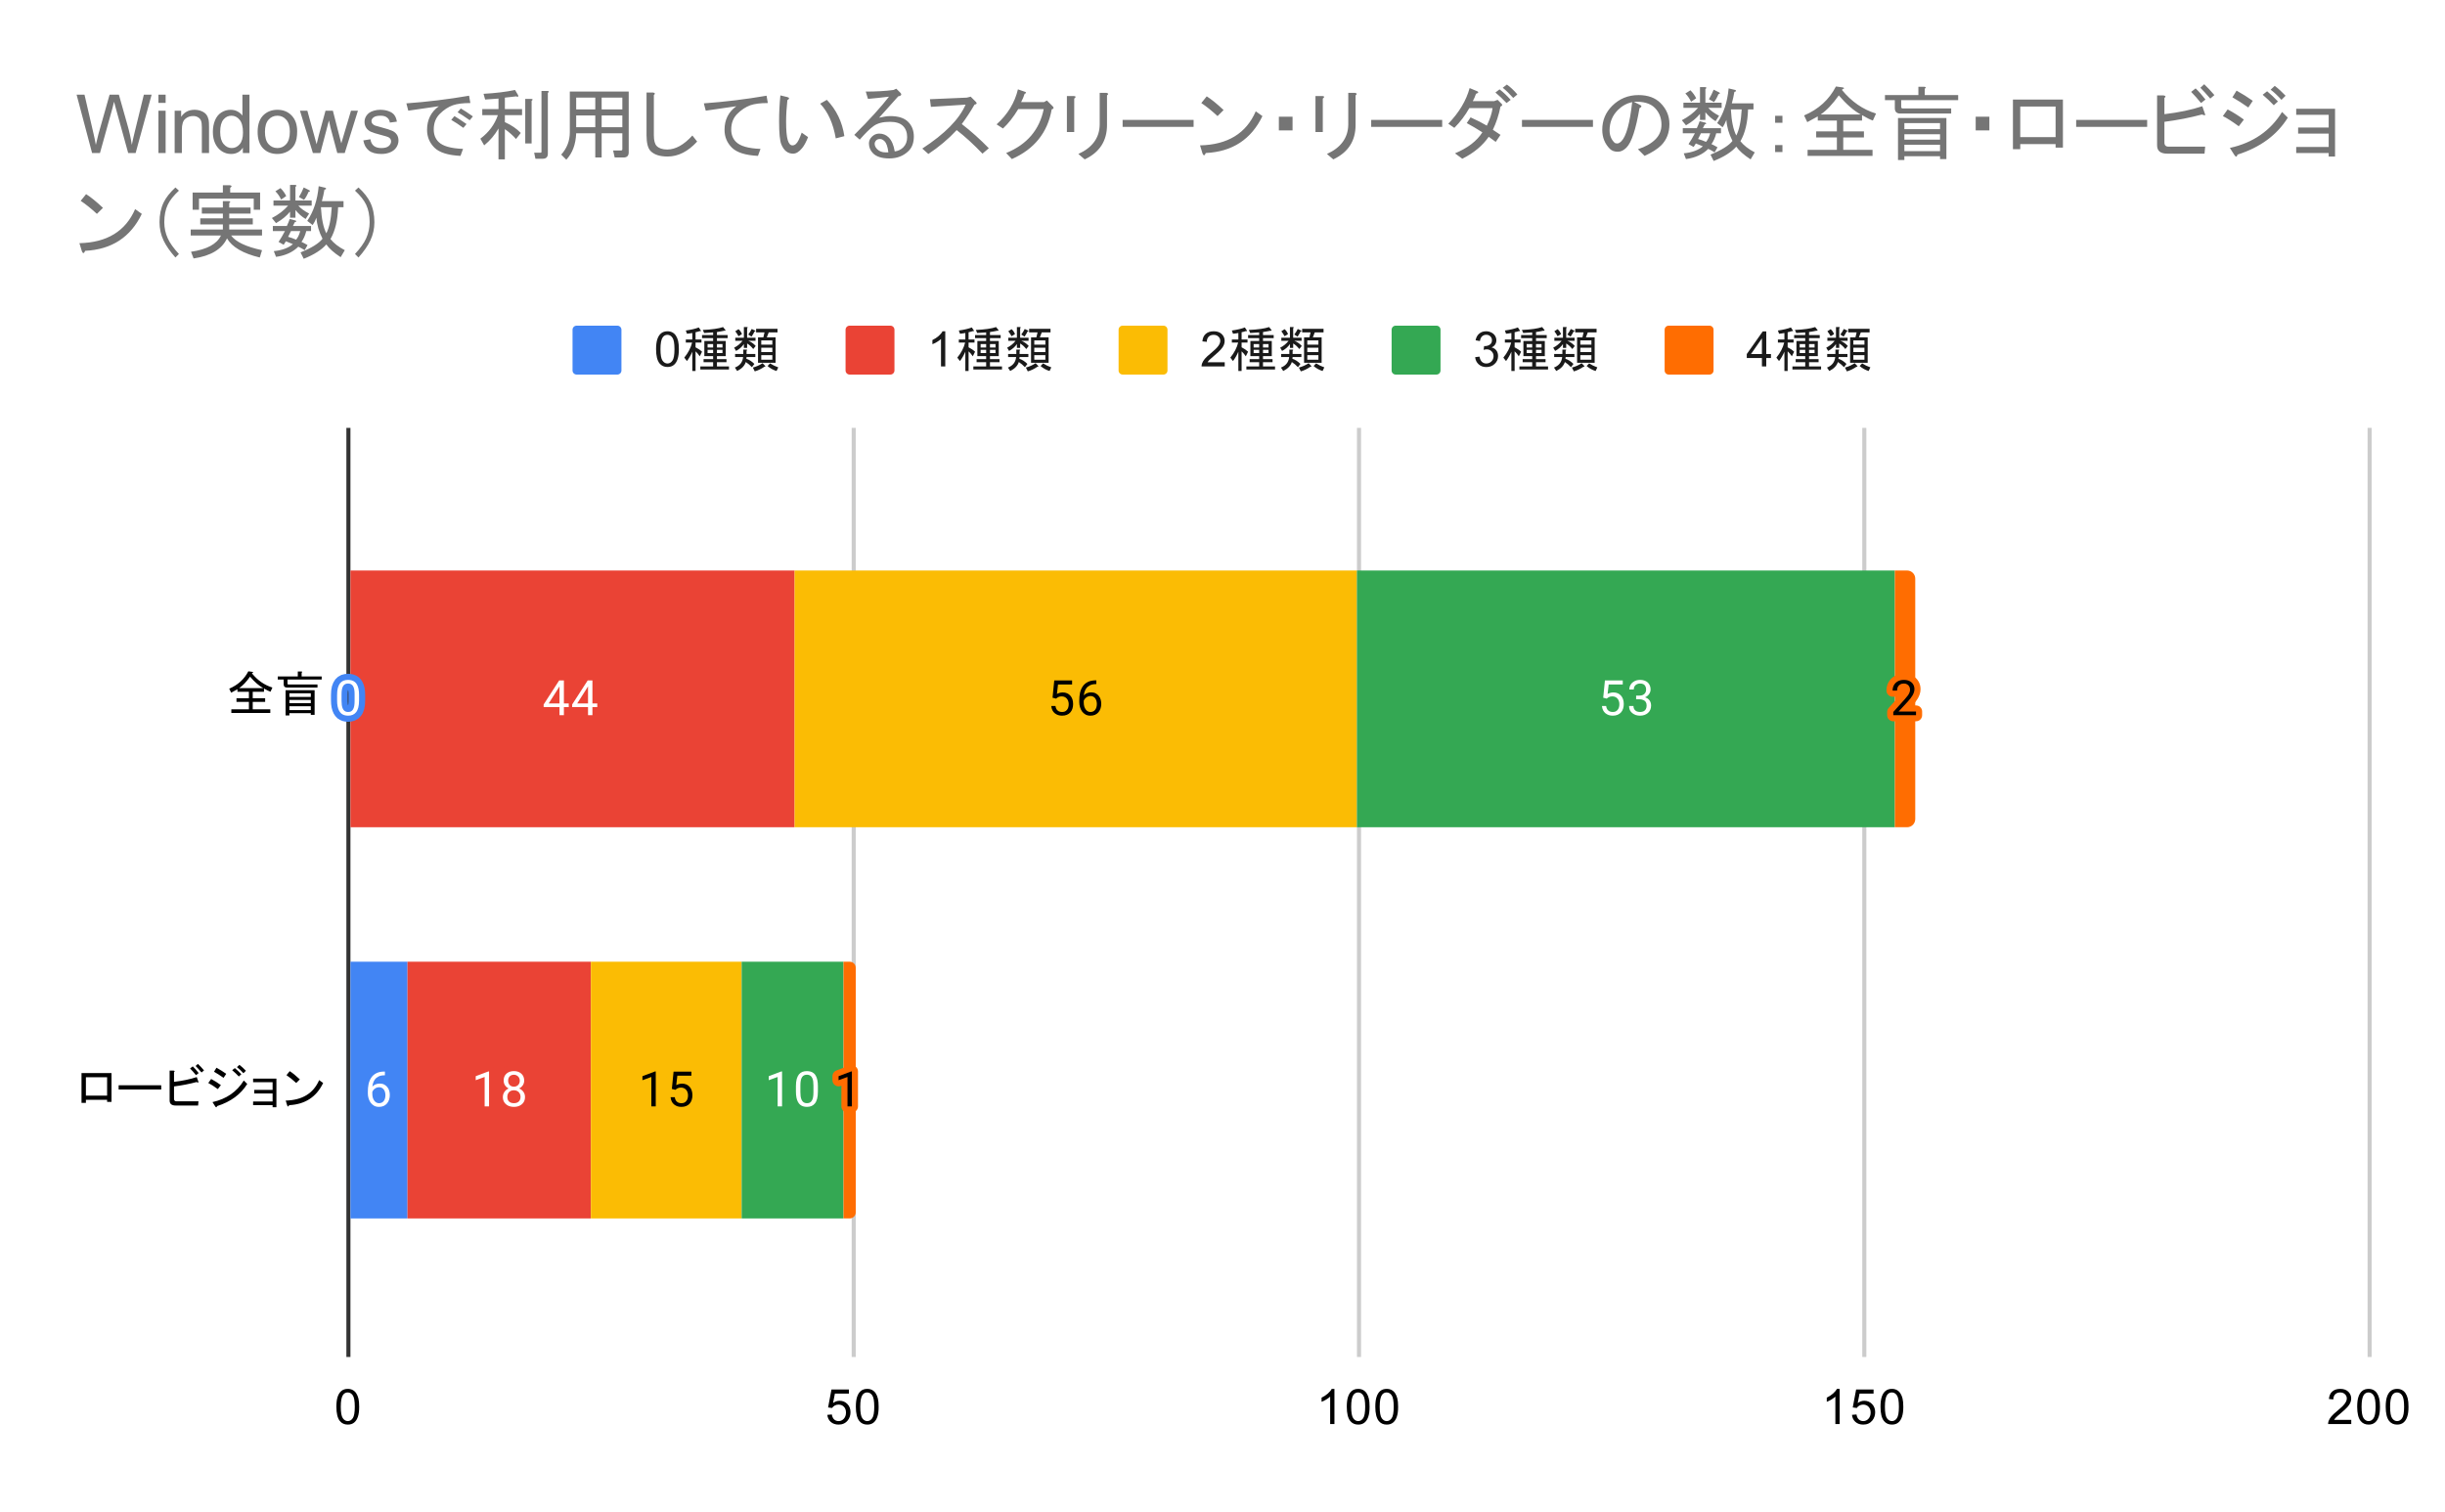 <svg version="1.1" viewBox="0.0 0.0 600.0 371.0" fill="none" stroke="none" stroke-linecap="square" stroke-miterlimit="10" width="600" height="371" xmlns:xlink="http://www.w3.org/1999/xlink" xmlns="http://www.w3.org/2000/svg"><path fill="#ffffff" d="M0 0L600.0 0L600.0 371.0L0 371.0L0 0Z" fill-rule="nonzero"/><path stroke="#333333" stroke-width="1.0" stroke-linecap="butt" d="M85.5 105.5L85.5 332.5" fill-rule="nonzero"/><path stroke="#cccccc" stroke-width="1.0" stroke-linecap="butt" d="M209.5 105.5L209.5 332.5" fill-rule="nonzero"/><path stroke="#cccccc" stroke-width="1.0" stroke-linecap="butt" d="M333.5 105.5L333.5 332.5" fill-rule="nonzero"/><path stroke="#cccccc" stroke-width="1.0" stroke-linecap="butt" d="M457.5 105.5L457.5 332.5" fill-rule="nonzero"/><path stroke="#cccccc" stroke-width="1.0" stroke-linecap="butt" d="M581.5 105.5L581.5 332.5" fill-rule="nonzero"/><clipPath id="id_0"><path d="M85.55 105.283L581.45 105.283L581.45 332.45L85.55 332.45L85.55 105.283Z" clip-rule="nonzero"/></clipPath><path stroke="#000000" stroke-width="2.0" stroke-linecap="butt" stroke-opacity="0.0" clip-path="url(#id_0)" d="M86.0 203.0L86.0 140.0L86.0 140.0L86.0 203.0Z" fill-rule="nonzero"/><path fill="#4285f4" clip-path="url(#id_0)" d="M86.0 203.0L86.0 140.0L86.0 140.0L86.0 203.0Z" fill-rule="nonzero"/><path stroke="#000000" stroke-width="2.0" stroke-linecap="butt" stroke-opacity="0.0" clip-path="url(#id_0)" d="M86.0 299.0L86.0 236.0L100.0 236.0L100.0 299.0Z" fill-rule="nonzero"/><path fill="#4285f4" clip-path="url(#id_0)" d="M86.0 299.0L86.0 236.0L100.0 236.0L100.0 299.0Z" fill-rule="nonzero"/><path stroke="#000000" stroke-width="2.0" stroke-linecap="butt" stroke-opacity="0.0" clip-path="url(#id_0)" d="M86.0 203.0L86.0 140.0L195.0 140.0L195.0 203.0Z" fill-rule="nonzero"/><path fill="#ea4335" clip-path="url(#id_0)" d="M86.0 203.0L86.0 140.0L195.0 140.0L195.0 203.0Z" fill-rule="nonzero"/><path stroke="#000000" stroke-width="2.0" stroke-linecap="butt" stroke-opacity="0.0" clip-path="url(#id_0)" d="M100.0 299.0L100.0 236.0L145.0 236.0L145.0 299.0Z" fill-rule="nonzero"/><path fill="#ea4335" clip-path="url(#id_0)" d="M100.0 299.0L100.0 236.0L145.0 236.0L145.0 299.0Z" fill-rule="nonzero"/><path stroke="#000000" stroke-width="2.0" stroke-linecap="butt" stroke-opacity="0.0" clip-path="url(#id_0)" d="M195.0 203.0L195.0 140.0L333.0 140.0L333.0 203.0Z" fill-rule="nonzero"/><path fill="#fbbc04" clip-path="url(#id_0)" d="M195.0 203.0L195.0 140.0L333.0 140.0L333.0 203.0Z" fill-rule="nonzero"/><path stroke="#000000" stroke-width="2.0" stroke-linecap="butt" stroke-opacity="0.0" clip-path="url(#id_0)" d="M145.0 299.0L145.0 236.0L182.0 236.0L182.0 299.0Z" fill-rule="nonzero"/><path fill="#fbbc04" clip-path="url(#id_0)" d="M145.0 299.0L145.0 236.0L182.0 236.0L182.0 299.0Z" fill-rule="nonzero"/><path stroke="#000000" stroke-width="2.0" stroke-linecap="butt" stroke-opacity="0.0" clip-path="url(#id_0)" d="M333.0 203.0L333.0 140.0L465.0 140.0L465.0 203.0Z" fill-rule="nonzero"/><path fill="#34a853" clip-path="url(#id_0)" d="M333.0 203.0L333.0 140.0L465.0 140.0L465.0 203.0Z" fill-rule="nonzero"/><path stroke="#000000" stroke-width="2.0" stroke-linecap="butt" stroke-opacity="0.0" clip-path="url(#id_0)" d="M182.0 299.0L182.0 236.0L207.0 236.0L207.0 299.0Z" fill-rule="nonzero"/><path fill="#34a853" clip-path="url(#id_0)" d="M182.0 299.0L182.0 236.0L207.0 236.0L207.0 299.0Z" fill-rule="nonzero"/><path stroke="#000000" stroke-width="2.0" stroke-linecap="butt" stroke-opacity="0.0" clip-path="url(#id_0)" d="M465.0 203.0L465.0 140.0L468.0 140.0C469.105 140.0 470.0 140.895 470.0 142.0L470.0 201.0C470.0 202.105 469.105 203.0 468.0 203.0Z" fill-rule="nonzero"/><path fill="#ff6d01" clip-path="url(#id_0)" d="M465.0 203.0L465.0 140.0L468.0 140.0C469.105 140.0 470.0 140.895 470.0 142.0L470.0 201.0C470.0 202.105 469.105 203.0 468.0 203.0Z" fill-rule="nonzero"/><path stroke="#000000" stroke-width="2.0" stroke-linecap="butt" stroke-opacity="0.0" clip-path="url(#id_0)" d="M207.0 299.0L207.0 236.0L208.5 236.0C209.328 236.0 210.0 236.672 210.0 237.5L210.0 297.5C210.0 298.328 209.328 299.0 208.5 299.0Z" fill-rule="nonzero"/><path fill="#ff6d01" clip-path="url(#id_0)" d="M207.0 299.0L207.0 236.0L208.5 236.0C209.328 236.0 210.0 236.672 210.0 237.5L210.0 297.5C210.0 298.328 209.328 299.0 208.5 299.0Z" fill-rule="nonzero"/><path stroke="#4285f4" stroke-width="3.0" stroke-linejoin="round" stroke-linecap="round" d="M88.112 170.547L88.112 171.859Q88.112 172.906 87.925 173.625Q87.737 174.344 87.378 174.781Q87.034 175.219 86.534 175.422Q86.05 175.625 85.425 175.625Q84.941 175.625 84.519 175.5Q84.097 175.375 83.769 175.109Q83.441 174.828 83.206 174.391Q82.972 173.953 82.847 173.328Q82.722 172.688 82.722 171.859L82.722 170.547Q82.722 169.5 82.909 168.797Q83.112 168.094 83.456 167.656Q83.816 167.219 84.3 167.031Q84.8 166.844 85.409 166.844Q85.909 166.844 86.331 166.969Q86.753 167.094 87.081 167.359Q87.409 167.609 87.628 168.047Q87.862 168.469 87.987 169.094Q88.112 169.719 88.112 170.547ZM87.019 172.031L87.019 170.375Q87.019 169.797 86.956 169.359Q86.894 168.922 86.753 168.609Q86.628 168.297 86.425 168.109Q86.237 167.922 85.987 167.828Q85.737 167.734 85.409 167.734Q85.034 167.734 84.722 167.875Q84.425 168.016 84.222 168.328Q84.019 168.641 83.909 169.156Q83.816 169.656 83.816 170.375L83.816 172.031Q83.816 172.609 83.878 173.047Q83.956 173.484 84.081 173.812Q84.222 174.125 84.409 174.328Q84.612 174.531 84.862 174.625Q85.112 174.719 85.425 174.719Q85.831 174.719 86.128 174.578Q86.425 174.422 86.628 174.094Q86.831 173.766 86.925 173.266Q87.019 172.75 87.019 172.031Z" fill-rule="nonzero"/><path fill="#ffffff" d="M88.112 170.547L88.112 171.859Q88.112 172.906 87.925 173.625Q87.737 174.344 87.378 174.781Q87.034 175.219 86.534 175.422Q86.05 175.625 85.425 175.625Q84.941 175.625 84.519 175.5Q84.097 175.375 83.769 175.109Q83.441 174.828 83.206 174.391Q82.972 173.953 82.847 173.328Q82.722 172.688 82.722 171.859L82.722 170.547Q82.722 169.5 82.909 168.797Q83.112 168.094 83.456 167.656Q83.816 167.219 84.3 167.031Q84.8 166.844 85.409 166.844Q85.909 166.844 86.331 166.969Q86.753 167.094 87.081 167.359Q87.409 167.609 87.628 168.047Q87.862 168.469 87.987 169.094Q88.112 169.719 88.112 170.547ZM87.019 172.031L87.019 170.375Q87.019 169.797 86.956 169.359Q86.894 168.922 86.753 168.609Q86.628 168.297 86.425 168.109Q86.237 167.922 85.987 167.828Q85.737 167.734 85.409 167.734Q85.034 167.734 84.722 167.875Q84.425 168.016 84.222 168.328Q84.019 168.641 83.909 169.156Q83.816 169.656 83.816 170.375L83.816 172.031Q83.816 172.609 83.878 173.047Q83.956 173.484 84.081 173.812Q84.222 174.125 84.409 174.328Q84.612 174.531 84.862 174.625Q85.112 174.719 85.425 174.719Q85.831 174.719 86.128 174.578Q86.425 174.422 86.628 174.094Q86.831 173.766 86.925 173.266Q87.019 172.75 87.019 172.031Z" fill-rule="nonzero"/><path stroke="#4285f4" stroke-width="3.0" stroke-linejoin="round" stroke-linecap="round" d="M94.364 262.953L94.457 262.953L94.457 263.875L94.364 263.875Q93.504 263.875 92.91 264.156Q92.332 264.438 91.989 264.906Q91.66 265.359 91.504 265.953Q91.364 266.531 91.364 267.125L91.364 268.375Q91.364 268.938 91.489 269.375Q91.629 269.812 91.864 270.125Q92.098 270.422 92.395 270.578Q92.692 270.719 93.004 270.719Q93.379 270.719 93.676 270.578Q93.973 270.438 94.176 270.172Q94.379 269.906 94.473 269.562Q94.582 269.203 94.582 268.766Q94.582 268.391 94.489 268.031Q94.395 267.672 94.207 267.406Q94.02 267.125 93.723 266.969Q93.426 266.797 93.035 266.797Q92.582 266.797 92.192 267.016Q91.801 267.234 91.551 267.594Q91.301 267.953 91.27 268.359L90.692 268.359Q90.785 267.703 91.004 267.234Q91.223 266.766 91.567 266.469Q91.91 266.172 92.317 266.047Q92.739 265.906 93.207 265.906Q93.848 265.906 94.301 266.156Q94.77 266.391 95.067 266.797Q95.379 267.188 95.52 267.688Q95.66 268.188 95.66 268.719Q95.66 269.312 95.489 269.844Q95.317 270.375 94.973 270.781Q94.645 271.172 94.145 271.406Q93.66 271.625 93.004 271.625Q92.317 271.625 91.801 271.344Q91.285 271.047 90.942 270.578Q90.614 270.094 90.442 269.516Q90.27 268.938 90.27 268.344L90.27 267.828Q90.27 266.922 90.442 266.062Q90.629 265.188 91.082 264.484Q91.535 263.781 92.332 263.375Q93.129 262.953 94.364 262.953Z" fill-rule="nonzero"/><path fill="#ffffff" d="M94.364 262.953L94.457 262.953L94.457 263.875L94.364 263.875Q93.504 263.875 92.91 264.156Q92.332 264.438 91.989 264.906Q91.66 265.359 91.504 265.953Q91.364 266.531 91.364 267.125L91.364 268.375Q91.364 268.938 91.489 269.375Q91.629 269.812 91.864 270.125Q92.098 270.422 92.395 270.578Q92.692 270.719 93.004 270.719Q93.379 270.719 93.676 270.578Q93.973 270.438 94.176 270.172Q94.379 269.906 94.473 269.562Q94.582 269.203 94.582 268.766Q94.582 268.391 94.489 268.031Q94.395 267.672 94.207 267.406Q94.02 267.125 93.723 266.969Q93.426 266.797 93.035 266.797Q92.582 266.797 92.192 267.016Q91.801 267.234 91.551 267.594Q91.301 267.953 91.27 268.359L90.692 268.359Q90.785 267.703 91.004 267.234Q91.223 266.766 91.567 266.469Q91.91 266.172 92.317 266.047Q92.739 265.906 93.207 265.906Q93.848 265.906 94.301 266.156Q94.77 266.391 95.067 266.797Q95.379 267.188 95.52 267.688Q95.66 268.188 95.66 268.719Q95.66 269.312 95.489 269.844Q95.317 270.375 94.973 270.781Q94.645 271.172 94.145 271.406Q93.66 271.625 93.004 271.625Q92.317 271.625 91.801 271.344Q91.285 271.047 90.942 270.578Q90.614 270.094 90.442 269.516Q90.27 268.938 90.27 268.344L90.27 267.828Q90.27 266.922 90.442 266.062Q90.629 265.188 91.082 264.484Q91.535 263.781 92.332 263.375Q93.129 262.953 94.364 262.953Z" fill-rule="nonzero"/><path stroke="#ea4335" stroke-width="3.0" stroke-linejoin="round" stroke-linecap="round" d="M139.568 172.625L139.568 173.516L133.411 173.516L133.411 172.875L137.224 166.969L138.115 166.969L137.161 168.672L134.646 172.625L139.568 172.625ZM138.38 166.969L138.38 175.5L137.302 175.5L137.302 166.969L138.38 166.969ZM146.568 172.625L146.568 173.516L140.411 173.516L140.411 172.875L144.224 166.969L145.115 166.969L144.161 168.672L141.646 172.625L146.568 172.625ZM145.38 166.969L145.38 175.5L144.302 175.5L144.302 166.969L145.38 166.969Z" fill-rule="nonzero"/><path fill="#ffffff" d="M139.568 172.625L139.568 173.516L133.411 173.516L133.411 172.875L137.224 166.969L138.115 166.969L137.161 168.672L134.646 172.625L139.568 172.625ZM138.38 166.969L138.38 175.5L137.302 175.5L137.302 166.969L138.38 166.969ZM146.568 172.625L146.568 173.516L140.411 173.516L140.411 172.875L144.224 166.969L145.115 166.969L144.161 168.672L141.646 172.625L146.568 172.625ZM145.38 166.969L145.38 175.5L144.302 175.5L144.302 166.969L145.38 166.969Z" fill-rule="nonzero"/><path stroke="#ea4335" stroke-width="3.0" stroke-linejoin="round" stroke-linecap="round" d="M120.008 262.922L120.008 271.5L118.93 271.5L118.93 264.281L116.743 265.078L116.743 264.094L119.852 262.922L120.008 262.922ZM128.836 269.188Q128.836 269.969 128.477 270.516Q128.118 271.047 127.493 271.344Q126.883 271.625 126.118 271.625Q125.352 271.625 124.727 271.344Q124.118 271.047 123.758 270.516Q123.399 269.969 123.399 269.188Q123.399 268.688 123.602 268.266Q123.805 267.828 124.164 267.516Q124.524 267.203 125.008 267.031Q125.508 266.859 126.102 266.859Q126.899 266.859 127.508 267.156Q128.118 267.453 128.477 267.984Q128.836 268.516 128.836 269.188ZM127.743 269.172Q127.743 268.688 127.539 268.328Q127.336 267.953 126.961 267.75Q126.586 267.547 126.102 267.547Q125.602 267.547 125.243 267.75Q124.883 267.953 124.68 268.328Q124.493 268.688 124.493 269.172Q124.493 269.656 124.68 270.016Q124.883 270.359 125.243 270.547Q125.618 270.719 126.118 270.719Q126.618 270.719 126.977 270.547Q127.352 270.359 127.539 270.016Q127.743 269.656 127.743 269.172ZM128.633 265.188Q128.633 265.812 128.305 266.312Q127.977 266.812 127.399 267.094Q126.836 267.375 126.118 267.375Q125.383 267.375 124.805 267.094Q124.243 266.812 123.914 266.312Q123.602 265.812 123.602 265.188Q123.602 264.438 123.914 263.922Q124.243 263.406 124.805 263.125Q125.383 262.844 126.118 262.844Q126.852 262.844 127.414 263.125Q127.977 263.406 128.305 263.922Q128.633 264.438 128.633 265.188ZM127.555 265.203Q127.555 264.781 127.368 264.453Q127.18 264.125 126.852 263.938Q126.539 263.734 126.118 263.734Q125.68 263.734 125.352 263.922Q125.039 264.094 124.868 264.422Q124.696 264.75 124.696 265.203Q124.696 265.641 124.868 265.969Q125.039 266.297 125.368 266.484Q125.696 266.672 126.118 266.672Q126.539 266.672 126.852 266.484Q127.18 266.297 127.368 265.969Q127.555 265.641 127.555 265.203Z" fill-rule="nonzero"/><path fill="#ffffff" d="M120.008 262.922L120.008 271.5L118.93 271.5L118.93 264.281L116.743 265.078L116.743 264.094L119.852 262.922L120.008 262.922ZM128.836 269.188Q128.836 269.969 128.477 270.516Q128.118 271.047 127.493 271.344Q126.883 271.625 126.118 271.625Q125.352 271.625 124.727 271.344Q124.118 271.047 123.758 270.516Q123.399 269.969 123.399 269.188Q123.399 268.688 123.602 268.266Q123.805 267.828 124.164 267.516Q124.524 267.203 125.008 267.031Q125.508 266.859 126.102 266.859Q126.899 266.859 127.508 267.156Q128.118 267.453 128.477 267.984Q128.836 268.516 128.836 269.188ZM127.743 269.172Q127.743 268.688 127.539 268.328Q127.336 267.953 126.961 267.75Q126.586 267.547 126.102 267.547Q125.602 267.547 125.243 267.75Q124.883 267.953 124.68 268.328Q124.493 268.688 124.493 269.172Q124.493 269.656 124.68 270.016Q124.883 270.359 125.243 270.547Q125.618 270.719 126.118 270.719Q126.618 270.719 126.977 270.547Q127.352 270.359 127.539 270.016Q127.743 269.656 127.743 269.172ZM128.633 265.188Q128.633 265.812 128.305 266.312Q127.977 266.812 127.399 267.094Q126.836 267.375 126.118 267.375Q125.383 267.375 124.805 267.094Q124.243 266.812 123.914 266.312Q123.602 265.812 123.602 265.188Q123.602 264.438 123.914 263.922Q124.243 263.406 124.805 263.125Q125.383 262.844 126.118 262.844Q126.852 262.844 127.414 263.125Q127.977 263.406 128.305 263.922Q128.633 264.438 128.633 265.188ZM127.555 265.203Q127.555 264.781 127.368 264.453Q127.18 264.125 126.852 263.938Q126.539 263.734 126.118 263.734Q125.68 263.734 125.352 263.922Q125.039 264.094 124.868 264.422Q124.696 264.75 124.696 265.203Q124.696 265.641 124.868 265.969Q125.039 266.297 125.368 266.484Q125.696 266.672 126.118 266.672Q126.539 266.672 126.852 266.484Q127.18 266.297 127.368 265.969Q127.555 265.641 127.555 265.203Z" fill-rule="nonzero"/><path stroke="#fbbc04" stroke-width="3.0" stroke-linejoin="round" stroke-linecap="round" d="M259.152 171.438L258.293 171.219L258.715 166.969L263.09 166.969L263.09 167.969L259.637 167.969L259.371 170.297Q259.605 170.156 259.965 170.047Q260.34 169.922 260.808 169.922Q261.387 169.922 261.855 170.125Q262.324 170.328 262.652 170.703Q262.996 171.078 263.168 171.609Q263.34 172.125 263.34 172.781Q263.34 173.391 263.168 173.906Q263.012 174.422 262.668 174.812Q262.34 175.188 261.824 175.406Q261.324 175.625 260.637 175.625Q260.121 175.625 259.668 175.484Q259.215 175.328 258.84 175.031Q258.48 174.734 258.262 174.297Q258.043 173.859 257.98 173.25L259.012 173.25Q259.074 173.734 259.277 174.062Q259.496 174.391 259.84 174.562Q260.183 174.719 260.637 174.719Q261.027 174.719 261.324 174.594Q261.621 174.453 261.824 174.203Q262.043 173.953 262.152 173.594Q262.262 173.234 262.262 172.797Q262.262 172.391 262.137 172.047Q262.027 171.703 261.808 171.453Q261.59 171.188 261.277 171.047Q260.965 170.891 260.543 170.891Q260.012 170.891 259.73 171.047Q259.449 171.188 259.152 171.438ZM268.949 166.953L269.043 166.953L269.043 167.875L268.949 167.875Q268.09 167.875 267.496 168.156Q266.918 168.438 266.574 168.906Q266.246 169.359 266.09 169.953Q265.949 170.531 265.949 171.125L265.949 172.375Q265.949 172.938 266.074 173.375Q266.215 173.812 266.449 174.125Q266.683 174.422 266.98 174.578Q267.277 174.719 267.59 174.719Q267.965 174.719 268.262 174.578Q268.558 174.438 268.762 174.172Q268.965 173.906 269.058 173.562Q269.168 173.203 269.168 172.766Q269.168 172.391 269.074 172.031Q268.98 171.672 268.793 171.406Q268.605 171.125 268.308 170.969Q268.012 170.797 267.621 170.797Q267.168 170.797 266.777 171.016Q266.387 171.234 266.137 171.594Q265.887 171.953 265.855 172.359L265.277 172.359Q265.371 171.703 265.59 171.234Q265.808 170.766 266.152 170.469Q266.496 170.172 266.902 170.047Q267.324 169.906 267.793 169.906Q268.433 169.906 268.887 170.156Q269.355 170.391 269.652 170.797Q269.965 171.188 270.105 171.688Q270.246 172.188 270.246 172.719Q270.246 173.312 270.074 173.844Q269.902 174.375 269.558 174.781Q269.23 175.172 268.73 175.406Q268.246 175.625 267.59 175.625Q266.902 175.625 266.387 175.344Q265.871 175.047 265.527 174.578Q265.199 174.094 265.027 173.516Q264.855 172.938 264.855 172.344L264.855 171.828Q264.855 170.922 265.027 170.062Q265.215 169.188 265.668 168.484Q266.121 167.781 266.918 167.375Q267.715 166.953 268.949 166.953Z" fill-rule="nonzero"/><path fill="#000000" d="M259.152 171.438L258.293 171.219L258.715 166.969L263.09 166.969L263.09 167.969L259.637 167.969L259.371 170.297Q259.605 170.156 259.965 170.047Q260.34 169.922 260.808 169.922Q261.387 169.922 261.855 170.125Q262.324 170.328 262.652 170.703Q262.996 171.078 263.168 171.609Q263.34 172.125 263.34 172.781Q263.34 173.391 263.168 173.906Q263.012 174.422 262.668 174.812Q262.34 175.188 261.824 175.406Q261.324 175.625 260.637 175.625Q260.121 175.625 259.668 175.484Q259.215 175.328 258.84 175.031Q258.48 174.734 258.262 174.297Q258.043 173.859 257.98 173.25L259.012 173.25Q259.074 173.734 259.277 174.062Q259.496 174.391 259.84 174.562Q260.183 174.719 260.637 174.719Q261.027 174.719 261.324 174.594Q261.621 174.453 261.824 174.203Q262.043 173.953 262.152 173.594Q262.262 173.234 262.262 172.797Q262.262 172.391 262.137 172.047Q262.027 171.703 261.808 171.453Q261.59 171.188 261.277 171.047Q260.965 170.891 260.543 170.891Q260.012 170.891 259.73 171.047Q259.449 171.188 259.152 171.438ZM268.949 166.953L269.043 166.953L269.043 167.875L268.949 167.875Q268.09 167.875 267.496 168.156Q266.918 168.438 266.574 168.906Q266.246 169.359 266.09 169.953Q265.949 170.531 265.949 171.125L265.949 172.375Q265.949 172.938 266.074 173.375Q266.215 173.812 266.449 174.125Q266.683 174.422 266.98 174.578Q267.277 174.719 267.59 174.719Q267.965 174.719 268.262 174.578Q268.558 174.438 268.762 174.172Q268.965 173.906 269.058 173.562Q269.168 173.203 269.168 172.766Q269.168 172.391 269.074 172.031Q268.98 171.672 268.793 171.406Q268.605 171.125 268.308 170.969Q268.012 170.797 267.621 170.797Q267.168 170.797 266.777 171.016Q266.387 171.234 266.137 171.594Q265.887 171.953 265.855 172.359L265.277 172.359Q265.371 171.703 265.59 171.234Q265.808 170.766 266.152 170.469Q266.496 170.172 266.902 170.047Q267.324 169.906 267.793 169.906Q268.433 169.906 268.887 170.156Q269.355 170.391 269.652 170.797Q269.965 171.188 270.105 171.688Q270.246 172.188 270.246 172.719Q270.246 173.312 270.074 173.844Q269.902 174.375 269.558 174.781Q269.23 175.172 268.73 175.406Q268.246 175.625 267.59 175.625Q266.902 175.625 266.387 175.344Q265.871 175.047 265.527 174.578Q265.199 174.094 265.027 173.516Q264.855 172.938 264.855 172.344L264.855 171.828Q264.855 170.922 265.027 170.062Q265.215 169.188 265.668 168.484Q266.121 167.781 266.918 167.375Q267.715 166.953 268.949 166.953Z" fill-rule="nonzero"/><path stroke="#fbbc04" stroke-width="3.0" stroke-linejoin="round" stroke-linecap="round" d="M160.92 262.922L160.92 271.5L159.842 271.5L159.842 264.281L157.654 265.078L157.654 264.094L160.764 262.922L160.92 262.922ZM165.732 267.438L164.873 267.219L165.295 262.969L169.67 262.969L169.67 263.969L166.217 263.969L165.951 266.297Q166.185 266.156 166.545 266.047Q166.92 265.922 167.389 265.922Q167.967 265.922 168.435 266.125Q168.904 266.328 169.232 266.703Q169.576 267.078 169.748 267.609Q169.92 268.125 169.92 268.781Q169.92 269.391 169.748 269.906Q169.592 270.422 169.248 270.812Q168.92 271.188 168.404 271.406Q167.904 271.625 167.217 271.625Q166.701 271.625 166.248 271.484Q165.795 271.328 165.42 271.031Q165.06 270.734 164.842 270.297Q164.623 269.859 164.56 269.25L165.592 269.25Q165.654 269.734 165.857 270.062Q166.076 270.391 166.42 270.562Q166.764 270.719 167.217 270.719Q167.607 270.719 167.904 270.594Q168.201 270.453 168.404 270.203Q168.623 269.953 168.732 269.594Q168.842 269.234 168.842 268.797Q168.842 268.391 168.717 268.047Q168.607 267.703 168.389 267.453Q168.17 267.188 167.857 267.047Q167.545 266.891 167.123 266.891Q166.592 266.891 166.31 267.047Q166.029 267.188 165.732 267.438Z" fill-rule="nonzero"/><path fill="#000000" d="M160.92 262.922L160.92 271.5L159.842 271.5L159.842 264.281L157.654 265.078L157.654 264.094L160.764 262.922L160.92 262.922ZM165.732 267.438L164.873 267.219L165.295 262.969L169.67 262.969L169.67 263.969L166.217 263.969L165.951 266.297Q166.185 266.156 166.545 266.047Q166.92 265.922 167.389 265.922Q167.967 265.922 168.435 266.125Q168.904 266.328 169.232 266.703Q169.576 267.078 169.748 267.609Q169.92 268.125 169.92 268.781Q169.92 269.391 169.748 269.906Q169.592 270.422 169.248 270.812Q168.92 271.188 168.404 271.406Q167.904 271.625 167.217 271.625Q166.701 271.625 166.248 271.484Q165.795 271.328 165.42 271.031Q165.06 270.734 164.842 270.297Q164.623 269.859 164.56 269.25L165.592 269.25Q165.654 269.734 165.857 270.062Q166.076 270.391 166.42 270.562Q166.764 270.719 167.217 270.719Q167.607 270.719 167.904 270.594Q168.201 270.453 168.404 270.203Q168.623 269.953 168.732 269.594Q168.842 269.234 168.842 268.797Q168.842 268.391 168.717 268.047Q168.607 267.703 168.389 267.453Q168.17 267.188 167.857 267.047Q167.545 266.891 167.123 266.891Q166.592 266.891 166.31 267.047Q166.029 267.188 165.732 267.438Z" fill-rule="nonzero"/><path stroke="#34a853" stroke-width="3.0" stroke-linejoin="round" stroke-linecap="round" d="M394.285 171.438L393.425 171.219L393.847 166.969L398.222 166.969L398.222 167.969L394.769 167.969L394.504 170.297Q394.738 170.156 395.097 170.047Q395.472 169.922 395.941 169.922Q396.519 169.922 396.988 170.125Q397.457 170.328 397.785 170.703Q398.129 171.078 398.3 171.609Q398.472 172.125 398.472 172.781Q398.472 173.391 398.3 173.906Q398.144 174.422 397.8 174.812Q397.472 175.188 396.957 175.406Q396.457 175.625 395.769 175.625Q395.254 175.625 394.8 175.484Q394.347 175.328 393.972 175.031Q393.613 174.734 393.394 174.297Q393.175 173.859 393.113 173.25L394.144 173.25Q394.207 173.734 394.41 174.062Q394.629 174.391 394.972 174.562Q395.316 174.719 395.769 174.719Q396.16 174.719 396.457 174.594Q396.754 174.453 396.957 174.203Q397.175 173.953 397.285 173.594Q397.394 173.234 397.394 172.797Q397.394 172.391 397.269 172.047Q397.16 171.703 396.941 171.453Q396.722 171.188 396.41 171.047Q396.097 170.891 395.675 170.891Q395.144 170.891 394.863 171.047Q394.582 171.188 394.285 171.438ZM401.504 170.703L402.269 170.703Q402.847 170.703 403.207 170.516Q403.582 170.312 403.769 169.984Q403.957 169.656 403.957 169.234Q403.957 168.75 403.785 168.422Q403.629 168.078 403.3 167.906Q402.972 167.734 402.472 167.734Q402.004 167.734 401.66 167.922Q401.316 168.094 401.113 168.422Q400.925 168.75 400.925 169.203L399.832 169.203Q399.832 168.547 400.16 168.016Q400.488 167.484 401.082 167.172Q401.675 166.844 402.472 166.844Q403.238 166.844 403.816 167.125Q404.394 167.391 404.722 167.938Q405.05 168.469 405.05 169.266Q405.05 169.594 404.894 169.953Q404.738 170.312 404.425 170.641Q404.113 170.953 403.613 171.156Q403.129 171.359 402.425 171.359L401.504 171.359L401.504 170.703ZM401.504 171.594L401.504 170.938L402.425 170.938Q403.238 170.938 403.769 171.141Q404.3 171.328 404.613 171.656Q404.925 171.969 405.05 172.359Q405.175 172.734 405.175 173.125Q405.175 173.719 404.972 174.188Q404.769 174.641 404.394 174.969Q404.035 175.281 403.535 175.453Q403.05 175.625 402.472 175.625Q401.91 175.625 401.425 175.469Q400.941 175.297 400.566 175.0Q400.191 174.703 399.972 174.266Q399.769 173.812 399.769 173.25L400.847 173.25Q400.847 173.688 401.035 174.031Q401.238 174.359 401.597 174.547Q401.972 174.719 402.472 174.719Q402.972 174.719 403.332 174.547Q403.691 174.375 403.879 174.031Q404.082 173.672 404.082 173.141Q404.082 172.609 403.863 172.266Q403.644 171.922 403.222 171.766Q402.816 171.594 402.269 171.594L401.504 171.594Z" fill-rule="nonzero"/><path fill="#ffffff" d="M394.285 171.438L393.425 171.219L393.847 166.969L398.222 166.969L398.222 167.969L394.769 167.969L394.504 170.297Q394.738 170.156 395.097 170.047Q395.472 169.922 395.941 169.922Q396.519 169.922 396.988 170.125Q397.457 170.328 397.785 170.703Q398.129 171.078 398.3 171.609Q398.472 172.125 398.472 172.781Q398.472 173.391 398.3 173.906Q398.144 174.422 397.8 174.812Q397.472 175.188 396.957 175.406Q396.457 175.625 395.769 175.625Q395.254 175.625 394.8 175.484Q394.347 175.328 393.972 175.031Q393.613 174.734 393.394 174.297Q393.175 173.859 393.113 173.25L394.144 173.25Q394.207 173.734 394.41 174.062Q394.629 174.391 394.972 174.562Q395.316 174.719 395.769 174.719Q396.16 174.719 396.457 174.594Q396.754 174.453 396.957 174.203Q397.175 173.953 397.285 173.594Q397.394 173.234 397.394 172.797Q397.394 172.391 397.269 172.047Q397.16 171.703 396.941 171.453Q396.722 171.188 396.41 171.047Q396.097 170.891 395.675 170.891Q395.144 170.891 394.863 171.047Q394.582 171.188 394.285 171.438ZM401.504 170.703L402.269 170.703Q402.847 170.703 403.207 170.516Q403.582 170.312 403.769 169.984Q403.957 169.656 403.957 169.234Q403.957 168.75 403.785 168.422Q403.629 168.078 403.3 167.906Q402.972 167.734 402.472 167.734Q402.004 167.734 401.66 167.922Q401.316 168.094 401.113 168.422Q400.925 168.75 400.925 169.203L399.832 169.203Q399.832 168.547 400.16 168.016Q400.488 167.484 401.082 167.172Q401.675 166.844 402.472 166.844Q403.238 166.844 403.816 167.125Q404.394 167.391 404.722 167.938Q405.05 168.469 405.05 169.266Q405.05 169.594 404.894 169.953Q404.738 170.312 404.425 170.641Q404.113 170.953 403.613 171.156Q403.129 171.359 402.425 171.359L401.504 171.359L401.504 170.703ZM401.504 171.594L401.504 170.938L402.425 170.938Q403.238 170.938 403.769 171.141Q404.3 171.328 404.613 171.656Q404.925 171.969 405.05 172.359Q405.175 172.734 405.175 173.125Q405.175 173.719 404.972 174.188Q404.769 174.641 404.394 174.969Q404.035 175.281 403.535 175.453Q403.05 175.625 402.472 175.625Q401.91 175.625 401.425 175.469Q400.941 175.297 400.566 175.0Q400.191 174.703 399.972 174.266Q399.769 173.812 399.769 173.25L400.847 173.25Q400.847 173.688 401.035 174.031Q401.238 174.359 401.597 174.547Q401.972 174.719 402.472 174.719Q402.972 174.719 403.332 174.547Q403.691 174.375 403.879 174.031Q404.082 173.672 404.082 173.141Q404.082 172.609 403.863 172.266Q403.644 171.922 403.222 171.766Q402.816 171.594 402.269 171.594L401.504 171.594Z" fill-rule="nonzero"/><path stroke="#34a853" stroke-width="3.0" stroke-linejoin="round" stroke-linecap="round" d="M191.914 262.922L191.914 271.5L190.835 271.5L190.835 264.281L188.648 265.078L188.648 264.094L191.757 262.922L191.914 262.922ZM200.71 266.547L200.71 267.859Q200.71 268.906 200.523 269.625Q200.335 270.344 199.976 270.781Q199.632 271.219 199.132 271.422Q198.648 271.625 198.023 271.625Q197.539 271.625 197.117 271.5Q196.695 271.375 196.367 271.109Q196.039 270.828 195.804 270.391Q195.57 269.953 195.445 269.328Q195.32 268.688 195.32 267.859L195.32 266.547Q195.32 265.5 195.507 264.797Q195.71 264.094 196.054 263.656Q196.414 263.219 196.898 263.031Q197.398 262.844 198.007 262.844Q198.507 262.844 198.929 262.969Q199.351 263.094 199.679 263.359Q200.007 263.609 200.226 264.047Q200.46 264.469 200.585 265.094Q200.71 265.719 200.71 266.547ZM199.617 268.031L199.617 266.375Q199.617 265.797 199.554 265.359Q199.492 264.922 199.351 264.609Q199.226 264.297 199.023 264.109Q198.835 263.922 198.585 263.828Q198.335 263.734 198.007 263.734Q197.632 263.734 197.32 263.875Q197.023 264.016 196.82 264.328Q196.617 264.641 196.507 265.156Q196.414 265.656 196.414 266.375L196.414 268.031Q196.414 268.609 196.476 269.047Q196.554 269.484 196.679 269.812Q196.82 270.125 197.007 270.328Q197.21 270.531 197.46 270.625Q197.71 270.719 198.023 270.719Q198.429 270.719 198.726 270.578Q199.023 270.422 199.226 270.094Q199.429 269.766 199.523 269.266Q199.617 268.75 199.617 268.031Z" fill-rule="nonzero"/><path fill="#ffffff" d="M191.914 262.922L191.914 271.5L190.835 271.5L190.835 264.281L188.648 265.078L188.648 264.094L191.757 262.922L191.914 262.922ZM200.71 266.547L200.71 267.859Q200.71 268.906 200.523 269.625Q200.335 270.344 199.976 270.781Q199.632 271.219 199.132 271.422Q198.648 271.625 198.023 271.625Q197.539 271.625 197.117 271.5Q196.695 271.375 196.367 271.109Q196.039 270.828 195.804 270.391Q195.57 269.953 195.445 269.328Q195.32 268.688 195.32 267.859L195.32 266.547Q195.32 265.5 195.507 264.797Q195.71 264.094 196.054 263.656Q196.414 263.219 196.898 263.031Q197.398 262.844 198.007 262.844Q198.507 262.844 198.929 262.969Q199.351 263.094 199.679 263.359Q200.007 263.609 200.226 264.047Q200.46 264.469 200.585 265.094Q200.71 265.719 200.71 266.547ZM199.617 268.031L199.617 266.375Q199.617 265.797 199.554 265.359Q199.492 264.922 199.351 264.609Q199.226 264.297 199.023 264.109Q198.835 263.922 198.585 263.828Q198.335 263.734 198.007 263.734Q197.632 263.734 197.32 263.875Q197.023 264.016 196.82 264.328Q196.617 264.641 196.507 265.156Q196.414 265.656 196.414 266.375L196.414 268.031Q196.414 268.609 196.476 269.047Q196.554 269.484 196.679 269.812Q196.82 270.125 197.007 270.328Q197.21 270.531 197.46 270.625Q197.71 270.719 198.023 270.719Q198.429 270.719 198.726 270.578Q199.023 270.422 199.226 270.094Q199.429 269.766 199.523 269.266Q199.617 268.75 199.617 268.031Z" fill-rule="nonzero"/><path stroke="#ff6d01" stroke-width="3.0" stroke-linejoin="round" stroke-linecap="round" d="M470.19 174.609L470.19 175.5L464.612 175.5L464.612 174.719L467.409 171.609Q467.924 171.031 468.205 170.641Q468.487 170.234 468.596 169.922Q468.721 169.594 468.721 169.266Q468.721 168.844 468.549 168.5Q468.377 168.156 468.034 167.953Q467.705 167.734 467.221 167.734Q466.659 167.734 466.284 167.969Q465.909 168.188 465.721 168.578Q465.534 168.969 465.534 169.469L464.44 169.469Q464.44 168.75 464.752 168.156Q465.08 167.562 465.69 167.203Q466.315 166.844 467.221 166.844Q468.034 166.844 468.612 167.141Q469.19 167.422 469.487 167.938Q469.799 168.438 469.799 169.125Q469.799 169.5 469.674 169.891Q469.549 170.266 469.33 170.656Q469.112 171.031 468.815 171.406Q468.534 171.766 468.205 172.125L465.909 174.609L470.19 174.609Z" fill-rule="nonzero"/><path fill="#000000" d="M470.19 174.609L470.19 175.5L464.612 175.5L464.612 174.719L467.409 171.609Q467.924 171.031 468.205 170.641Q468.487 170.234 468.596 169.922Q468.721 169.594 468.721 169.266Q468.721 168.844 468.549 168.5Q468.377 168.156 468.034 167.953Q467.705 167.734 467.221 167.734Q466.659 167.734 466.284 167.969Q465.909 168.188 465.721 168.578Q465.534 168.969 465.534 169.469L464.44 169.469Q464.44 168.75 464.752 168.156Q465.08 167.562 465.69 167.203Q466.315 166.844 467.221 166.844Q468.034 166.844 468.612 167.141Q469.19 167.422 469.487 167.938Q469.799 168.438 469.799 169.125Q469.799 169.5 469.674 169.891Q469.549 170.266 469.33 170.656Q469.112 171.031 468.815 171.406Q468.534 171.766 468.205 172.125L465.909 174.609L470.19 174.609Z" fill-rule="nonzero"/><path stroke="#ff6d01" stroke-width="3.0" stroke-linejoin="round" stroke-linecap="round" d="M209.051 262.922L209.051 271.5L207.973 271.5L207.973 264.281L205.785 265.078L205.785 264.094L208.895 262.922L209.051 262.922Z" fill-rule="nonzero"/><path fill="#000000" d="M209.051 262.922L209.051 271.5L207.973 271.5L207.973 264.281L205.785 265.078L205.785 264.094L208.895 262.922L209.051 262.922Z" fill-rule="nonzero"/><path fill="#000000" d="M61.362 166.049Q60.003 167.971 58.691 168.861L64.597 168.861Q63.05 168.018 61.362 166.049ZM58.269 169.143Q57.612 169.518 56.722 169.986L56.253 169.002Q59.441 167.643 60.941 164.736L61.972 164.877Q62.347 165.018 61.925 165.111L61.831 165.252Q63.941 167.83 66.847 168.721L66.378 169.752Q65.816 169.565 64.784 168.955L64.784 169.752L62.019 169.752L62.019 171.346L65.066 171.346L65.066 172.236L62.019 172.236L62.019 174.065L66.331 174.065L66.331 174.955L56.769 174.955L56.769 174.065L61.081 174.065L61.081 172.236L58.034 172.236L58.034 171.346L61.081 171.346L61.081 169.752L58.269 169.752L58.269 169.143ZM77.206 169.377L77.206 175.424L76.269 175.424L76.269 175.002L71.019 175.002L71.019 175.565L70.081 175.565L70.081 169.377L77.206 169.377ZM73.081 164.783L73.972 164.783Q74.347 164.83 74.019 165.065L74.019 166.002L78.941 166.002L78.941 166.752L70.55 166.752L70.55 167.736Q70.55 167.971 70.784 167.971L77.909 167.971L77.909 168.721L70.409 168.721Q69.612 168.721 69.612 167.924L69.612 166.752L68.159 166.752L68.159 166.002L73.081 166.002L73.081 164.783ZM76.269 170.127L71.019 170.127L71.019 171.018L76.269 171.018L76.269 170.127ZM76.269 172.565L76.269 171.768L71.019 171.768L71.019 172.565L76.269 172.565ZM76.269 173.315L71.019 173.315L71.019 174.252L76.269 174.252L76.269 173.315Z" fill-rule="nonzero"/><path fill="#000000" d="M27.363 270.403L26.284 270.403L26.284 269.887L21.081 269.887L21.081 270.637L20.003 270.637L20.003 263.325L27.363 263.325L27.363 270.403ZM21.081 264.356L21.081 268.856L26.284 268.856L26.284 264.356L21.081 264.356ZM29.113 267.356L29.113 266.325L39.566 266.325L39.566 267.356L29.113 267.356ZM48.659 265.387Q48.894 265.809 48.237 265.528Q45.612 266.231 42.706 266.606L42.706 269.653Q42.706 270.262 43.316 270.262L48.706 270.262L48.612 271.294L43.128 271.294Q41.628 271.294 41.628 270.075L41.628 262.716L42.566 262.716Q43.081 262.809 42.706 263.091L42.706 265.481Q45.894 265.106 48.284 264.309L48.659 265.387ZM48.097 263.841Q47.347 262.903 46.644 262.2L47.3 261.684Q47.956 262.294 48.753 263.325L48.097 263.841ZM49.456 263.184Q48.612 262.2 48.003 261.591L48.566 261.075Q49.269 261.731 50.066 262.669L49.456 263.184ZM60.675 265.997Q58.284 269.841 53.269 271.434Q53.128 271.997 52.8 271.481L52.144 270.45Q57.253 269.325 59.831 265.153L60.675 265.997ZM53.456 267.262Q52.05 266.231 51.112 265.762L51.816 264.778Q52.987 265.387 54.206 266.278L53.456 267.262ZM54.862 264.497Q53.597 263.606 52.519 262.997L53.128 262.012Q54.394 262.716 55.519 263.512L54.862 264.497ZM58.753 261.309Q59.55 261.919 60.347 262.762L59.737 263.372Q58.894 262.434 58.144 261.872L58.753 261.309ZM57.628 262.106Q58.425 262.762 59.222 263.606L58.612 264.169Q57.816 263.325 56.972 262.622L57.628 262.106ZM62.112 271.2L62.112 270.309L66.894 270.309L66.894 268.341L62.394 268.341L62.394 267.45L66.894 267.45L66.894 265.575L62.112 265.575L62.112 264.684L67.831 264.684L67.831 271.716L66.894 271.716L66.894 271.2L62.112 271.2ZM79.3 265.762Q76.816 270.919 70.956 271.2Q70.722 271.809 70.487 271.294L70.112 270.075Q76.206 269.934 78.316 265.059L79.3 265.762ZM72.691 265.762Q71.425 264.591 70.3 263.841L71.097 262.856Q72.081 263.466 73.581 264.872L72.691 265.762Z" fill-rule="nonzero"/><path fill="#000000" d="M82.55 345.216Q82.55 343.684 82.862 342.762Q83.175 341.825 83.784 341.325Q84.409 340.825 85.347 340.825Q86.034 340.825 86.55 341.106Q87.081 341.387 87.425 341.919Q87.769 342.434 87.956 343.184Q88.144 343.934 88.144 345.216Q88.144 346.731 87.831 347.653Q87.534 348.575 86.909 349.091Q86.3 349.591 85.347 349.591Q84.112 349.591 83.394 348.7Q82.55 347.637 82.55 345.216ZM83.628 345.216Q83.628 347.325 84.128 348.028Q84.628 348.731 85.347 348.731Q86.081 348.731 86.566 348.028Q87.066 347.325 87.066 345.216Q87.066 343.091 86.566 342.403Q86.081 341.7 85.331 341.7Q84.612 341.7 84.175 342.309Q83.628 343.091 83.628 345.216Z" fill-rule="nonzero"/><path fill="#000000" d="M203.025 347.2L204.134 347.106Q204.259 347.919 204.697 348.325Q205.15 348.731 205.791 348.731Q206.541 348.731 207.072 348.153Q207.603 347.575 207.603 346.637Q207.603 345.731 207.088 345.216Q206.588 344.684 205.759 344.684Q205.259 344.684 204.838 344.919Q204.431 345.153 204.197 345.512L203.213 345.387L204.041 340.981L208.322 340.981L208.322 341.981L204.884 341.981L204.431 344.294Q205.197 343.747 206.041 343.747Q207.166 343.747 207.931 344.528Q208.713 345.309 208.713 346.544Q208.713 347.7 208.041 348.559Q207.213 349.591 205.791 349.591Q204.619 349.591 203.869 348.934Q203.134 348.278 203.025 347.2ZM210.025 345.216Q210.025 343.684 210.338 342.762Q210.65 341.825 211.259 341.325Q211.884 340.825 212.822 340.825Q213.509 340.825 214.025 341.106Q214.556 341.387 214.9 341.919Q215.244 342.434 215.431 343.184Q215.619 343.934 215.619 345.216Q215.619 346.731 215.306 347.653Q215.009 348.575 214.384 349.091Q213.775 349.591 212.822 349.591Q211.588 349.591 210.869 348.7Q210.025 347.637 210.025 345.216ZM211.103 345.216Q211.103 347.325 211.603 348.028Q212.103 348.731 212.822 348.731Q213.556 348.731 214.041 348.028Q214.541 347.325 214.541 345.216Q214.541 343.091 214.041 342.403Q213.556 341.7 212.806 341.7Q212.088 341.7 211.65 342.309Q211.103 343.091 211.103 345.216Z" fill-rule="nonzero"/><path fill="#000000" d="M327.469 349.45L326.422 349.45L326.422 342.731Q326.031 343.091 325.406 343.466Q324.797 343.825 324.312 343.997L324.312 342.981Q325.188 342.559 325.844 341.981Q326.516 341.387 326.797 340.825L327.469 340.825L327.469 349.45ZM330.5 345.216Q330.5 343.684 330.812 342.762Q331.125 341.825 331.734 341.325Q332.359 340.825 333.297 340.825Q333.984 340.825 334.5 341.106Q335.031 341.387 335.375 341.919Q335.719 342.434 335.906 343.184Q336.094 343.934 336.094 345.216Q336.094 346.731 335.781 347.653Q335.484 348.575 334.859 349.091Q334.25 349.591 333.297 349.591Q332.062 349.591 331.344 348.7Q330.5 347.637 330.5 345.216ZM331.578 345.216Q331.578 347.325 332.078 348.028Q332.578 348.731 333.297 348.731Q334.031 348.731 334.516 348.028Q335.016 347.325 335.016 345.216Q335.016 343.091 334.516 342.403Q334.031 341.7 333.281 341.7Q332.562 341.7 332.125 342.309Q331.578 343.091 331.578 345.216ZM337.5 345.216Q337.5 343.684 337.812 342.762Q338.125 341.825 338.734 341.325Q339.359 340.825 340.297 340.825Q340.984 340.825 341.5 341.106Q342.031 341.387 342.375 341.919Q342.719 342.434 342.906 343.184Q343.094 343.934 343.094 345.216Q343.094 346.731 342.781 347.653Q342.484 348.575 341.859 349.091Q341.25 349.591 340.297 349.591Q339.062 349.591 338.344 348.7Q337.5 347.637 337.5 345.216ZM338.578 345.216Q338.578 347.325 339.078 348.028Q339.578 348.731 340.297 348.731Q341.031 348.731 341.516 348.028Q342.016 347.325 342.016 345.216Q342.016 343.091 341.516 342.403Q341.031 341.7 340.281 341.7Q339.562 341.7 339.125 342.309Q338.578 343.091 338.578 345.216Z" fill-rule="nonzero"/><path fill="#000000" d="M451.444 349.45L450.397 349.45L450.397 342.731Q450.006 343.091 449.381 343.466Q448.772 343.825 448.288 343.997L448.288 342.981Q449.163 342.559 449.819 341.981Q450.491 341.387 450.772 340.825L451.444 340.825L451.444 349.45ZM454.475 347.2L455.584 347.106Q455.709 347.919 456.147 348.325Q456.6 348.731 457.241 348.731Q457.991 348.731 458.522 348.153Q459.053 347.575 459.053 346.637Q459.053 345.731 458.538 345.216Q458.038 344.684 457.209 344.684Q456.709 344.684 456.288 344.919Q455.881 345.153 455.647 345.512L454.663 345.387L455.491 340.981L459.772 340.981L459.772 341.981L456.334 341.981L455.881 344.294Q456.647 343.747 457.491 343.747Q458.616 343.747 459.381 344.528Q460.163 345.309 460.163 346.544Q460.163 347.7 459.491 348.559Q458.663 349.591 457.241 349.591Q456.069 349.591 455.319 348.934Q454.584 348.278 454.475 347.2ZM461.475 345.216Q461.475 343.684 461.788 342.762Q462.1 341.825 462.709 341.325Q463.334 340.825 464.272 340.825Q464.959 340.825 465.475 341.106Q466.006 341.387 466.35 341.919Q466.694 342.434 466.881 343.184Q467.069 343.934 467.069 345.216Q467.069 346.731 466.756 347.653Q466.459 348.575 465.834 349.091Q465.225 349.591 464.272 349.591Q463.038 349.591 462.319 348.7Q461.475 347.637 461.475 345.216ZM462.553 345.216Q462.553 347.325 463.053 348.028Q463.553 348.731 464.272 348.731Q465.006 348.731 465.491 348.028Q465.991 347.325 465.991 345.216Q465.991 343.091 465.491 342.403Q465.006 341.7 464.256 341.7Q463.538 341.7 463.1 342.309Q462.553 343.091 462.553 345.216Z" fill-rule="nonzero"/><path fill="#000000" d="M576.997 348.434L576.997 349.45L571.309 349.45Q571.309 349.075 571.434 348.716Q571.653 348.137 572.122 347.575Q572.606 347.012 573.513 346.278Q574.919 345.122 575.403 344.45Q575.903 343.778 575.903 343.184Q575.903 342.559 575.45 342.137Q574.997 341.7 574.278 341.7Q573.513 341.7 573.059 342.153Q572.606 342.606 572.591 343.419L571.513 343.309Q571.622 342.091 572.341 341.466Q573.075 340.825 574.309 340.825Q575.544 340.825 576.263 341.512Q576.981 342.2 576.981 343.216Q576.981 343.731 576.763 344.231Q576.559 344.716 576.059 345.278Q575.575 345.825 574.45 346.778Q573.497 347.575 573.216 347.872Q572.95 348.153 572.778 348.434L576.997 348.434ZM578.45 345.216Q578.45 343.684 578.763 342.762Q579.075 341.825 579.684 341.325Q580.309 340.825 581.247 340.825Q581.934 340.825 582.45 341.106Q582.981 341.387 583.325 341.919Q583.669 342.434 583.856 343.184Q584.044 343.934 584.044 345.216Q584.044 346.731 583.731 347.653Q583.434 348.575 582.809 349.091Q582.2 349.591 581.247 349.591Q580.013 349.591 579.294 348.7Q578.45 347.637 578.45 345.216ZM579.528 345.216Q579.528 347.325 580.028 348.028Q580.528 348.731 581.247 348.731Q581.981 348.731 582.466 348.028Q582.966 347.325 582.966 345.216Q582.966 343.091 582.466 342.403Q581.981 341.7 581.231 341.7Q580.513 341.7 580.075 342.309Q579.528 343.091 579.528 345.216ZM585.45 345.216Q585.45 343.684 585.763 342.762Q586.075 341.825 586.684 341.325Q587.309 340.825 588.247 340.825Q588.934 340.825 589.45 341.106Q589.981 341.387 590.325 341.919Q590.669 342.434 590.856 343.184Q591.044 343.934 591.044 345.216Q591.044 346.731 590.731 347.653Q590.434 348.575 589.809 349.091Q589.2 349.591 588.247 349.591Q587.013 349.591 586.294 348.7Q585.45 347.637 585.45 345.216ZM586.528 345.216Q586.528 347.325 587.028 348.028Q587.528 348.731 588.247 348.731Q588.981 348.731 589.466 348.028Q589.966 347.325 589.966 345.216Q589.966 343.091 589.466 342.403Q588.981 341.7 588.231 341.7Q587.513 341.7 587.075 342.309Q586.528 343.091 586.528 345.216Z" fill-rule="nonzero"/><path fill="#4285f4" d="M140.5 80.917C140.5 80.364 140.948 79.917 141.5 79.917L151.5 79.917C152.052 79.917 152.5 80.364 152.5 80.917L152.5 90.917C152.5 91.469 152.052 91.917 151.5 91.917L141.5 91.917C140.948 91.917 140.5 91.469 140.5 90.917Z" fill-rule="nonzero"/><path fill="#1a1a1a" d="M161.0 85.682Q161.0 84.151 161.312 83.229Q161.625 82.292 162.234 81.792Q162.859 81.292 163.797 81.292Q164.484 81.292 165.0 81.573Q165.531 81.854 165.875 82.385Q166.219 82.901 166.406 83.651Q166.594 84.401 166.594 85.682Q166.594 87.198 166.281 88.12Q165.984 89.042 165.359 89.557Q164.75 90.057 163.797 90.057Q162.562 90.057 161.844 89.167Q161.0 88.104 161.0 85.682ZM162.078 85.682Q162.078 87.792 162.578 88.495Q163.078 89.198 163.797 89.198Q164.531 89.198 165.016 88.495Q165.516 87.792 165.516 85.682Q165.516 83.557 165.016 82.87Q164.531 82.167 163.781 82.167Q163.062 82.167 162.625 82.776Q162.078 83.557 162.078 85.682Z" fill-rule="nonzero"/><path fill="#1a1a1a" d="M172.469 80.964Q175.797 80.823 177.438 80.26L178.0 80.964Q178.141 81.245 177.766 81.151Q176.922 81.339 175.938 81.479L175.938 82.229L178.562 82.229L178.562 82.979L175.938 82.979L175.938 83.682L178.094 83.682L178.094 87.385L175.938 87.385L175.938 88.135L178.281 88.135L178.281 88.885L175.938 88.885L175.938 89.917L178.891 89.917L178.891 90.667L171.859 90.667L171.859 89.917L175.0 89.917L175.0 88.885L172.656 88.885L172.656 88.135L175.0 88.135L175.0 87.385L173.922 87.385L172.844 87.385L172.844 83.682L175.0 83.682L175.0 82.979L172.281 82.979L172.281 82.229L175.0 82.229L175.0 81.573Q173.969 81.667 172.797 81.714L172.469 80.964ZM170.688 91.042L169.891 91.042L169.891 86.307Q169.375 87.526 168.578 88.604L167.922 87.76Q169.375 85.979 169.844 84.057L168.297 84.057L168.297 83.307L169.891 83.307L169.891 81.714Q169.188 81.854 168.578 81.901L168.297 81.104Q170.312 80.823 171.484 80.354L171.953 81.057Q172.141 81.339 171.766 81.245Q171.203 81.432 170.688 81.526L170.688 83.307L172.141 83.307L172.141 84.057L170.688 84.057L170.688 85.229Q171.625 85.698 172.281 86.307L171.719 87.432Q171.25 86.729 170.688 86.214L170.688 91.042ZM175.0 84.432L173.641 84.432L173.641 85.276L175.0 85.276L175.0 84.432ZM175.0 85.839L173.641 85.839L173.641 86.635L175.0 86.635L175.0 85.839ZM177.297 85.839L175.938 85.839L175.938 86.635L177.297 86.635L177.297 85.839ZM175.938 84.432L175.938 85.276L177.297 85.276L177.297 84.432L175.938 84.432ZM184.516 90.104Q183.812 89.354 183.016 88.839Q182.594 90.198 180.906 91.042L180.344 90.198Q182.172 89.495 182.359 87.62L180.391 87.62L180.391 86.87L182.406 86.87L182.406 85.792L183.156 85.792Q183.531 85.839 183.203 86.073L183.203 86.87L185.359 86.87L185.359 87.62L183.203 87.62L183.156 88.042Q184.188 88.37 185.125 89.307L184.516 90.104ZM184.844 85.651Q184.141 84.76 183.344 84.292L183.344 85.37L182.547 85.37L182.547 84.432Q181.844 85.464 180.625 86.12L180.156 85.323Q181.375 84.714 182.219 83.635L180.438 83.635L180.438 82.885L182.547 82.885L182.547 80.26L183.297 80.26Q183.672 80.307 183.344 80.542L183.344 82.885L185.406 82.885L185.406 83.635L183.625 83.635Q184.656 84.01 185.453 84.901L184.844 85.651ZM190.562 91.042Q189.344 90.667 188.359 89.823L188.969 89.167Q189.906 89.776 190.984 90.151L190.562 91.042ZM187.797 89.823Q187.891 90.01 187.562 90.01Q186.391 90.807 185.219 91.135L184.75 90.198Q186.109 89.823 187.141 89.12L187.797 89.823ZM187.328 82.792L187.609 81.573L185.547 81.573L185.547 80.682L190.797 80.682L190.797 81.573L188.641 81.573L188.172 82.792L190.328 82.792L190.328 89.026L186.016 89.026L186.016 82.792L187.328 82.792ZM189.531 84.573L189.531 83.542L186.812 83.542L186.812 84.573L189.531 84.573ZM186.812 86.401L189.531 86.401L189.531 85.323L186.812 85.323L186.812 86.401ZM186.812 88.276L189.531 88.276L189.531 87.151L186.812 87.151L186.812 88.276ZM181.234 80.776Q181.797 81.245 182.078 81.995L181.234 82.51Q180.906 81.901 180.438 81.292L181.234 80.776ZM183.625 82.089Q184.094 81.479 184.469 80.729L185.266 81.104Q185.594 81.292 185.172 81.339Q184.844 81.995 184.422 82.604L183.625 82.089Z" fill-rule="nonzero"/><path fill="#ea4335" d="M207.5 80.917C207.5 80.364 207.948 79.917 208.5 79.917L218.5 79.917C219.052 79.917 219.5 80.364 219.5 80.917L219.5 90.917C219.5 91.469 219.052 91.917 218.5 91.917L208.5 91.917C207.948 91.917 207.5 91.469 207.5 90.917Z" fill-rule="nonzero"/><path fill="#1a1a1a" d="M231.969 89.917L230.922 89.917L230.922 83.198Q230.531 83.557 229.906 83.932Q229.297 84.292 228.812 84.464L228.812 83.448Q229.688 83.026 230.344 82.448Q231.016 81.854 231.297 81.292L231.969 81.292L231.969 89.917Z" fill-rule="nonzero"/><path fill="#1a1a1a" d="M239.469 80.964Q242.797 80.823 244.438 80.26L245.0 80.964Q245.141 81.245 244.766 81.151Q243.922 81.339 242.938 81.479L242.938 82.229L245.562 82.229L245.562 82.979L242.938 82.979L242.938 83.682L245.094 83.682L245.094 87.385L242.938 87.385L242.938 88.135L245.281 88.135L245.281 88.885L242.938 88.885L242.938 89.917L245.891 89.917L245.891 90.667L238.859 90.667L238.859 89.917L242.0 89.917L242.0 88.885L239.656 88.885L239.656 88.135L242.0 88.135L242.0 87.385L240.922 87.385L239.844 87.385L239.844 83.682L242.0 83.682L242.0 82.979L239.281 82.979L239.281 82.229L242.0 82.229L242.0 81.573Q240.969 81.667 239.797 81.714L239.469 80.964ZM237.688 91.042L236.891 91.042L236.891 86.307Q236.375 87.526 235.578 88.604L234.922 87.76Q236.375 85.979 236.844 84.057L235.297 84.057L235.297 83.307L236.891 83.307L236.891 81.714Q236.188 81.854 235.578 81.901L235.297 81.104Q237.312 80.823 238.484 80.354L238.953 81.057Q239.141 81.339 238.766 81.245Q238.203 81.432 237.688 81.526L237.688 83.307L239.141 83.307L239.141 84.057L237.688 84.057L237.688 85.229Q238.625 85.698 239.281 86.307L238.719 87.432Q238.25 86.729 237.688 86.214L237.688 91.042ZM242.0 84.432L240.641 84.432L240.641 85.276L242.0 85.276L242.0 84.432ZM242.0 85.839L240.641 85.839L240.641 86.635L242.0 86.635L242.0 85.839ZM244.297 85.839L242.938 85.839L242.938 86.635L244.297 86.635L244.297 85.839ZM242.938 84.432L242.938 85.276L244.297 85.276L244.297 84.432L242.938 84.432ZM251.516 90.104Q250.812 89.354 250.016 88.839Q249.594 90.198 247.906 91.042L247.344 90.198Q249.172 89.495 249.359 87.62L247.391 87.62L247.391 86.87L249.406 86.87L249.406 85.792L250.156 85.792Q250.531 85.839 250.203 86.073L250.203 86.87L252.359 86.87L252.359 87.62L250.203 87.62L250.156 88.042Q251.188 88.37 252.125 89.307L251.516 90.104ZM251.844 85.651Q251.141 84.76 250.344 84.292L250.344 85.37L249.547 85.37L249.547 84.432Q248.844 85.464 247.625 86.12L247.156 85.323Q248.375 84.714 249.219 83.635L247.438 83.635L247.438 82.885L249.547 82.885L249.547 80.26L250.297 80.26Q250.672 80.307 250.344 80.542L250.344 82.885L252.406 82.885L252.406 83.635L250.625 83.635Q251.656 84.01 252.453 84.901L251.844 85.651ZM257.562 91.042Q256.344 90.667 255.359 89.823L255.969 89.167Q256.906 89.776 257.984 90.151L257.562 91.042ZM254.797 89.823Q254.891 90.01 254.562 90.01Q253.391 90.807 252.219 91.135L251.75 90.198Q253.109 89.823 254.141 89.12L254.797 89.823ZM254.328 82.792L254.609 81.573L252.547 81.573L252.547 80.682L257.797 80.682L257.797 81.573L255.641 81.573L255.172 82.792L257.328 82.792L257.328 89.026L253.016 89.026L253.016 82.792L254.328 82.792ZM256.531 84.573L256.531 83.542L253.812 83.542L253.812 84.573L256.531 84.573ZM253.812 86.401L256.531 86.401L256.531 85.323L253.812 85.323L253.812 86.401ZM253.812 88.276L256.531 88.276L256.531 87.151L253.812 87.151L253.812 88.276ZM248.234 80.776Q248.797 81.245 249.078 81.995L248.234 82.51Q247.906 81.901 247.438 81.292L248.234 80.776ZM250.625 82.089Q251.094 81.479 251.469 80.729L252.266 81.104Q252.594 81.292 252.172 81.339Q251.844 81.995 251.422 82.604L250.625 82.089Z" fill-rule="nonzero"/><path fill="#fbbc04" d="M274.5 80.917C274.5 80.364 274.948 79.917 275.5 79.917L285.5 79.917C286.052 79.917 286.5 80.364 286.5 80.917L286.5 90.917C286.5 91.469 286.052 91.917 285.5 91.917L275.5 91.917C274.948 91.917 274.5 91.469 274.5 90.917Z" fill-rule="nonzero"/><path fill="#1a1a1a" d="M300.547 88.901L300.547 89.917L294.859 89.917Q294.859 89.542 294.984 89.182Q295.203 88.604 295.672 88.042Q296.156 87.479 297.062 86.745Q298.469 85.589 298.953 84.917Q299.453 84.245 299.453 83.651Q299.453 83.026 299.0 82.604Q298.547 82.167 297.828 82.167Q297.062 82.167 296.609 82.62Q296.156 83.073 296.141 83.885L295.062 83.776Q295.172 82.557 295.891 81.932Q296.625 81.292 297.859 81.292Q299.094 81.292 299.812 81.979Q300.531 82.667 300.531 83.682Q300.531 84.198 300.312 84.698Q300.109 85.182 299.609 85.745Q299.125 86.292 298.0 87.245Q297.047 88.042 296.766 88.339Q296.5 88.62 296.328 88.901L300.547 88.901Z" fill-rule="nonzero"/><path fill="#1a1a1a" d="M306.469 80.964Q309.797 80.823 311.438 80.26L312.0 80.964Q312.141 81.245 311.766 81.151Q310.922 81.339 309.938 81.479L309.938 82.229L312.562 82.229L312.562 82.979L309.938 82.979L309.938 83.682L312.094 83.682L312.094 87.385L309.938 87.385L309.938 88.135L312.281 88.135L312.281 88.885L309.938 88.885L309.938 89.917L312.891 89.917L312.891 90.667L305.859 90.667L305.859 89.917L309.0 89.917L309.0 88.885L306.656 88.885L306.656 88.135L309.0 88.135L309.0 87.385L307.922 87.385L306.844 87.385L306.844 83.682L309.0 83.682L309.0 82.979L306.281 82.979L306.281 82.229L309.0 82.229L309.0 81.573Q307.969 81.667 306.797 81.714L306.469 80.964ZM304.688 91.042L303.891 91.042L303.891 86.307Q303.375 87.526 302.578 88.604L301.922 87.76Q303.375 85.979 303.844 84.057L302.297 84.057L302.297 83.307L303.891 83.307L303.891 81.714Q303.188 81.854 302.578 81.901L302.297 81.104Q304.312 80.823 305.484 80.354L305.953 81.057Q306.141 81.339 305.766 81.245Q305.203 81.432 304.688 81.526L304.688 83.307L306.141 83.307L306.141 84.057L304.688 84.057L304.688 85.229Q305.625 85.698 306.281 86.307L305.719 87.432Q305.25 86.729 304.688 86.214L304.688 91.042ZM309.0 84.432L307.641 84.432L307.641 85.276L309.0 85.276L309.0 84.432ZM309.0 85.839L307.641 85.839L307.641 86.635L309.0 86.635L309.0 85.839ZM311.297 85.839L309.938 85.839L309.938 86.635L311.297 86.635L311.297 85.839ZM309.938 84.432L309.938 85.276L311.297 85.276L311.297 84.432L309.938 84.432ZM318.516 90.104Q317.812 89.354 317.016 88.839Q316.594 90.198 314.906 91.042L314.344 90.198Q316.172 89.495 316.359 87.62L314.391 87.62L314.391 86.87L316.406 86.87L316.406 85.792L317.156 85.792Q317.531 85.839 317.203 86.073L317.203 86.87L319.359 86.87L319.359 87.62L317.203 87.62L317.156 88.042Q318.188 88.37 319.125 89.307L318.516 90.104ZM318.844 85.651Q318.141 84.76 317.344 84.292L317.344 85.37L316.547 85.37L316.547 84.432Q315.844 85.464 314.625 86.12L314.156 85.323Q315.375 84.714 316.219 83.635L314.438 83.635L314.438 82.885L316.547 82.885L316.547 80.26L317.297 80.26Q317.672 80.307 317.344 80.542L317.344 82.885L319.406 82.885L319.406 83.635L317.625 83.635Q318.656 84.01 319.453 84.901L318.844 85.651ZM324.562 91.042Q323.344 90.667 322.359 89.823L322.969 89.167Q323.906 89.776 324.984 90.151L324.562 91.042ZM321.797 89.823Q321.891 90.01 321.562 90.01Q320.391 90.807 319.219 91.135L318.75 90.198Q320.109 89.823 321.141 89.12L321.797 89.823ZM321.328 82.792L321.609 81.573L319.547 81.573L319.547 80.682L324.797 80.682L324.797 81.573L322.641 81.573L322.172 82.792L324.328 82.792L324.328 89.026L320.016 89.026L320.016 82.792L321.328 82.792ZM323.531 84.573L323.531 83.542L320.812 83.542L320.812 84.573L323.531 84.573ZM320.812 86.401L323.531 86.401L323.531 85.323L320.812 85.323L320.812 86.401ZM320.812 88.276L323.531 88.276L323.531 87.151L320.812 87.151L320.812 88.276ZM315.234 80.776Q315.797 81.245 316.078 81.995L315.234 82.51Q314.906 81.901 314.438 81.292L315.234 80.776ZM317.625 82.089Q318.094 81.479 318.469 80.729L319.266 81.104Q319.594 81.292 319.172 81.339Q318.844 81.995 318.422 82.604L317.625 82.089Z" fill-rule="nonzero"/><path fill="#34a853" d="M341.5 80.917C341.5 80.364 341.948 79.917 342.5 79.917L352.5 79.917C353.052 79.917 353.5 80.364 353.5 80.917L353.5 90.917C353.5 91.469 353.052 91.917 352.5 91.917L342.5 91.917C341.948 91.917 341.5 91.469 341.5 90.917Z" fill-rule="nonzero"/><path fill="#1a1a1a" d="M362.0 87.651L363.062 87.51Q363.234 88.401 363.672 88.807Q364.109 89.198 364.734 89.198Q365.484 89.198 366.0 88.682Q366.516 88.167 366.516 87.401Q366.516 86.682 366.031 86.214Q365.562 85.729 364.828 85.729Q364.531 85.729 364.078 85.854L364.203 84.917Q364.312 84.932 364.375 84.932Q365.047 84.932 365.578 84.589Q366.125 84.229 366.125 83.495Q366.125 82.917 365.734 82.542Q365.344 82.151 364.719 82.151Q364.109 82.151 363.688 82.542Q363.281 82.932 363.172 83.698L362.109 83.51Q362.297 82.464 362.984 81.885Q363.672 81.292 364.688 81.292Q365.391 81.292 365.984 81.604Q366.578 81.901 366.891 82.417Q367.203 82.932 367.203 83.526Q367.203 84.073 366.906 84.542Q366.609 84.995 366.031 85.26Q366.781 85.432 367.203 85.995Q367.625 86.542 367.625 87.385Q367.625 88.51 366.797 89.292Q365.984 90.073 364.734 90.073Q363.609 90.073 362.859 89.401Q362.109 88.714 362.0 87.651Z" fill-rule="nonzero"/><path fill="#1a1a1a" d="M373.469 80.964Q376.797 80.823 378.438 80.26L379.0 80.964Q379.141 81.245 378.766 81.151Q377.922 81.339 376.938 81.479L376.938 82.229L379.562 82.229L379.562 82.979L376.938 82.979L376.938 83.682L379.094 83.682L379.094 87.385L376.938 87.385L376.938 88.135L379.281 88.135L379.281 88.885L376.938 88.885L376.938 89.917L379.891 89.917L379.891 90.667L372.859 90.667L372.859 89.917L376.0 89.917L376.0 88.885L373.656 88.885L373.656 88.135L376.0 88.135L376.0 87.385L374.922 87.385L373.844 87.385L373.844 83.682L376.0 83.682L376.0 82.979L373.281 82.979L373.281 82.229L376.0 82.229L376.0 81.573Q374.969 81.667 373.797 81.714L373.469 80.964ZM371.688 91.042L370.891 91.042L370.891 86.307Q370.375 87.526 369.578 88.604L368.922 87.76Q370.375 85.979 370.844 84.057L369.297 84.057L369.297 83.307L370.891 83.307L370.891 81.714Q370.188 81.854 369.578 81.901L369.297 81.104Q371.312 80.823 372.484 80.354L372.953 81.057Q373.141 81.339 372.766 81.245Q372.203 81.432 371.688 81.526L371.688 83.307L373.141 83.307L373.141 84.057L371.688 84.057L371.688 85.229Q372.625 85.698 373.281 86.307L372.719 87.432Q372.25 86.729 371.688 86.214L371.688 91.042ZM376.0 84.432L374.641 84.432L374.641 85.276L376.0 85.276L376.0 84.432ZM376.0 85.839L374.641 85.839L374.641 86.635L376.0 86.635L376.0 85.839ZM378.297 85.839L376.938 85.839L376.938 86.635L378.297 86.635L378.297 85.839ZM376.938 84.432L376.938 85.276L378.297 85.276L378.297 84.432L376.938 84.432ZM385.516 90.104Q384.812 89.354 384.016 88.839Q383.594 90.198 381.906 91.042L381.344 90.198Q383.172 89.495 383.359 87.62L381.391 87.62L381.391 86.87L383.406 86.87L383.406 85.792L384.156 85.792Q384.531 85.839 384.203 86.073L384.203 86.87L386.359 86.87L386.359 87.62L384.203 87.62L384.156 88.042Q385.188 88.37 386.125 89.307L385.516 90.104ZM385.844 85.651Q385.141 84.76 384.344 84.292L384.344 85.37L383.547 85.37L383.547 84.432Q382.844 85.464 381.625 86.12L381.156 85.323Q382.375 84.714 383.219 83.635L381.438 83.635L381.438 82.885L383.547 82.885L383.547 80.26L384.297 80.26Q384.672 80.307 384.344 80.542L384.344 82.885L386.406 82.885L386.406 83.635L384.625 83.635Q385.656 84.01 386.453 84.901L385.844 85.651ZM391.562 91.042Q390.344 90.667 389.359 89.823L389.969 89.167Q390.906 89.776 391.984 90.151L391.562 91.042ZM388.797 89.823Q388.891 90.01 388.562 90.01Q387.391 90.807 386.219 91.135L385.75 90.198Q387.109 89.823 388.141 89.12L388.797 89.823ZM388.328 82.792L388.609 81.573L386.547 81.573L386.547 80.682L391.797 80.682L391.797 81.573L389.641 81.573L389.172 82.792L391.328 82.792L391.328 89.026L387.016 89.026L387.016 82.792L388.328 82.792ZM390.531 84.573L390.531 83.542L387.812 83.542L387.812 84.573L390.531 84.573ZM387.812 86.401L390.531 86.401L390.531 85.323L387.812 85.323L387.812 86.401ZM387.812 88.276L390.531 88.276L390.531 87.151L387.812 87.151L387.812 88.276ZM382.234 80.776Q382.797 81.245 383.078 81.995L382.234 82.51Q381.906 81.901 381.438 81.292L382.234 80.776ZM384.625 82.089Q385.094 81.479 385.469 80.729L386.266 81.104Q386.594 81.292 386.172 81.339Q385.844 81.995 385.422 82.604L384.625 82.089Z" fill-rule="nonzero"/><path fill="#ff6d01" d="M408.5 80.917C408.5 80.364 408.948 79.917 409.5 79.917L419.5 79.917C420.052 79.917 420.5 80.364 420.5 80.917L420.5 90.917C420.5 91.469 420.052 91.917 419.5 91.917L409.5 91.917C408.948 91.917 408.5 91.469 408.5 90.917Z" fill-rule="nonzero"/><path fill="#1a1a1a" d="M432.375 89.917L432.375 87.854L428.656 87.854L428.656 86.885L432.578 81.323L433.438 81.323L433.438 86.885L434.594 86.885L434.594 87.854L433.438 87.854L433.438 89.917L432.375 89.917ZM432.375 86.885L432.375 83.026L429.688 86.885L432.375 86.885Z" fill-rule="nonzero"/><path fill="#1a1a1a" d="M440.469 80.964Q443.797 80.823 445.438 80.26L446.0 80.964Q446.141 81.245 445.766 81.151Q444.922 81.339 443.938 81.479L443.938 82.229L446.562 82.229L446.562 82.979L443.938 82.979L443.938 83.682L446.094 83.682L446.094 87.385L443.938 87.385L443.938 88.135L446.281 88.135L446.281 88.885L443.938 88.885L443.938 89.917L446.891 89.917L446.891 90.667L439.859 90.667L439.859 89.917L443.0 89.917L443.0 88.885L440.656 88.885L440.656 88.135L443.0 88.135L443.0 87.385L441.922 87.385L440.844 87.385L440.844 83.682L443.0 83.682L443.0 82.979L440.281 82.979L440.281 82.229L443.0 82.229L443.0 81.573Q441.969 81.667 440.797 81.714L440.469 80.964ZM438.688 91.042L437.891 91.042L437.891 86.307Q437.375 87.526 436.578 88.604L435.922 87.76Q437.375 85.979 437.844 84.057L436.297 84.057L436.297 83.307L437.891 83.307L437.891 81.714Q437.188 81.854 436.578 81.901L436.297 81.104Q438.312 80.823 439.484 80.354L439.953 81.057Q440.141 81.339 439.766 81.245Q439.203 81.432 438.688 81.526L438.688 83.307L440.141 83.307L440.141 84.057L438.688 84.057L438.688 85.229Q439.625 85.698 440.281 86.307L439.719 87.432Q439.25 86.729 438.688 86.214L438.688 91.042ZM443.0 84.432L441.641 84.432L441.641 85.276L443.0 85.276L443.0 84.432ZM443.0 85.839L441.641 85.839L441.641 86.635L443.0 86.635L443.0 85.839ZM445.297 85.839L443.938 85.839L443.938 86.635L445.297 86.635L445.297 85.839ZM443.938 84.432L443.938 85.276L445.297 85.276L445.297 84.432L443.938 84.432ZM452.516 90.104Q451.812 89.354 451.016 88.839Q450.594 90.198 448.906 91.042L448.344 90.198Q450.172 89.495 450.359 87.62L448.391 87.62L448.391 86.87L450.406 86.87L450.406 85.792L451.156 85.792Q451.531 85.839 451.203 86.073L451.203 86.87L453.359 86.87L453.359 87.62L451.203 87.62L451.156 88.042Q452.188 88.37 453.125 89.307L452.516 90.104ZM452.844 85.651Q452.141 84.76 451.344 84.292L451.344 85.37L450.547 85.37L450.547 84.432Q449.844 85.464 448.625 86.12L448.156 85.323Q449.375 84.714 450.219 83.635L448.438 83.635L448.438 82.885L450.547 82.885L450.547 80.26L451.297 80.26Q451.672 80.307 451.344 80.542L451.344 82.885L453.406 82.885L453.406 83.635L451.625 83.635Q452.656 84.01 453.453 84.901L452.844 85.651ZM458.562 91.042Q457.344 90.667 456.359 89.823L456.969 89.167Q457.906 89.776 458.984 90.151L458.562 91.042ZM455.797 89.823Q455.891 90.01 455.562 90.01Q454.391 90.807 453.219 91.135L452.75 90.198Q454.109 89.823 455.141 89.12L455.797 89.823ZM455.328 82.792L455.609 81.573L453.547 81.573L453.547 80.682L458.797 80.682L458.797 81.573L456.641 81.573L456.172 82.792L458.328 82.792L458.328 89.026L454.016 89.026L454.016 82.792L455.328 82.792ZM457.531 84.573L457.531 83.542L454.812 83.542L454.812 84.573L457.531 84.573ZM454.812 86.401L457.531 86.401L457.531 85.323L454.812 85.323L454.812 86.401ZM454.812 88.276L457.531 88.276L457.531 87.151L454.812 87.151L454.812 88.276ZM449.234 80.776Q449.797 81.245 450.078 81.995L449.234 82.51Q448.906 81.901 448.438 81.292L449.234 80.776ZM451.625 82.089Q452.094 81.479 452.469 80.729L453.266 81.104Q453.594 81.292 453.172 81.339Q452.844 81.995 452.422 82.604L451.625 82.089Z" fill-rule="nonzero"/><path fill="#757575" d="M22.597 37.55L18.8 23.238L20.738 23.238L22.909 32.612Q23.269 34.097 23.519 35.55Q24.066 33.253 24.159 32.894L26.894 23.238L29.175 23.238L31.222 30.472Q32.003 33.175 32.347 35.55Q32.612 34.191 33.05 32.425L35.3 23.238L37.206 23.238L33.284 37.55L31.456 37.55L28.441 26.644Q28.05 25.269 27.988 24.956Q27.753 25.941 27.566 26.644L24.534 37.55L22.597 37.55ZM38.878 25.253L38.878 23.238L40.644 23.238L40.644 25.253L38.878 25.253ZM38.878 37.55L38.878 27.175L40.644 27.175L40.644 37.55L38.878 37.55ZM42.862 37.55L42.862 27.175L44.456 27.175L44.456 28.659Q45.597 26.941 47.753 26.941Q48.691 26.941 49.472 27.284Q50.269 27.613 50.659 28.159Q51.05 28.706 51.206 29.456Q51.3 29.956 51.3 31.175L51.3 37.55L49.534 37.55L49.534 31.238Q49.534 30.159 49.331 29.628Q49.128 29.097 48.597 28.784Q48.081 28.472 47.378 28.472Q46.253 28.472 45.441 29.191Q44.628 29.894 44.628 31.878L44.628 37.55L42.862 37.55ZM59.597 37.55L59.597 36.237Q58.612 37.784 56.691 37.784Q55.456 37.784 54.409 37.097Q53.378 36.409 52.8 35.191Q52.237 33.972 52.237 32.378Q52.237 30.816 52.753 29.55Q53.269 28.284 54.3 27.613Q55.347 26.941 56.612 26.941Q57.55 26.941 58.284 27.347Q59.019 27.738 59.487 28.363L59.487 23.238L61.222 23.238L61.222 37.55L59.597 37.55ZM54.034 32.378Q54.034 34.362 54.878 35.347Q55.722 36.331 56.862 36.331Q58.019 36.331 58.816 35.394Q59.628 34.456 59.628 32.519Q59.628 30.394 58.8 29.394Q57.987 28.394 56.784 28.394Q55.612 28.394 54.816 29.363Q54.034 30.316 54.034 32.378ZM63.222 32.362Q63.222 29.488 64.816 28.097Q66.159 26.941 68.081 26.941Q70.222 26.941 71.566 28.347Q72.925 29.753 72.925 32.222Q72.925 34.222 72.331 35.378Q71.737 36.519 70.581 37.159Q69.441 37.784 68.081 37.784Q65.894 37.784 64.55 36.394Q63.222 34.987 63.222 32.362ZM65.019 32.362Q65.019 34.362 65.878 35.347Q66.753 36.331 68.081 36.331Q69.394 36.331 70.253 35.347Q71.128 34.347 71.128 32.3Q71.128 30.378 70.253 29.394Q69.378 28.394 68.081 28.394Q66.753 28.394 65.878 29.394Q65.019 30.378 65.019 32.362ZM76.784 37.55L73.612 27.175L75.425 27.175L77.081 33.159L77.691 35.394Q77.737 35.222 78.222 33.253L79.878 27.175L81.691 27.175L83.237 33.191L83.753 35.175L84.347 33.175L86.128 27.175L87.831 27.175L84.597 37.55L82.769 37.55L81.112 31.331L80.722 29.566L78.612 37.55L76.784 37.55ZM89.159 34.456L90.909 34.175Q91.05 35.222 91.722 35.784Q92.394 36.331 93.597 36.331Q94.8 36.331 95.378 35.847Q95.972 35.347 95.972 34.691Q95.972 34.097 95.456 33.753Q95.097 33.519 93.659 33.159Q91.722 32.659 90.972 32.316Q90.237 31.956 89.847 31.331Q89.456 30.691 89.456 29.925Q89.456 29.238 89.769 28.644Q90.097 28.05 90.644 27.659Q91.05 27.363 91.753 27.159Q92.472 26.941 93.284 26.941Q94.503 26.941 95.425 27.3Q96.347 27.644 96.784 28.253Q97.222 28.847 97.394 29.847L95.675 30.081Q95.55 29.284 94.987 28.847Q94.425 28.394 93.409 28.394Q92.191 28.394 91.675 28.8Q91.159 29.191 91.159 29.722Q91.159 30.066 91.378 30.347Q91.581 30.628 92.05 30.816Q92.316 30.909 93.597 31.253Q95.472 31.753 96.206 32.081Q96.941 32.394 97.362 33.003Q97.784 33.597 97.784 34.503Q97.784 35.378 97.269 36.159Q96.753 36.941 95.784 37.362Q94.816 37.784 93.597 37.784Q91.581 37.784 90.519 36.941Q89.456 36.097 89.159 34.456Z" fill-rule="nonzero"/><path fill="#757575" d="M115.425 25.284Q112.691 25.284 111.128 25.831Q109.409 26.456 107.925 27.941Q106.441 29.425 106.441 31.769Q106.441 33.644 107.612 34.816Q109.175 36.378 113.628 36.534L113.003 38.253Q108.394 38.019 106.597 36.222Q104.8 34.425 104.8 31.847Q104.8 28.175 107.691 26.066Q104.019 26.613 100.191 27.159L99.722 25.363Q107.378 24.816 115.112 23.488L115.425 25.284ZM113.706 31.378Q111.987 30.128 110.737 29.425L111.519 28.488Q112.691 29.191 114.487 30.441L113.706 31.378ZM115.269 29.503Q113.394 28.175 112.3 27.55L113.081 26.613Q114.175 27.238 116.05 28.566L115.269 29.503ZM118.347 28.253L118.347 26.769L122.331 26.769L122.331 24.191L119.05 24.425L118.659 23.019Q123.034 22.784 126.394 22.081L127.175 23.409Q127.253 23.956 126.706 23.644L123.894 23.956L123.894 26.769L128.113 26.769L128.113 28.253L123.894 28.253L123.894 29.972Q126.316 31.066 127.8 32.628L126.628 34.112Q125.456 32.784 123.894 31.691L123.894 39.112L122.331 39.112L122.331 31.534Q121.003 33.878 118.816 35.675L117.878 34.034Q121.003 31.691 122.175 28.253L118.347 28.253ZM134.363 22.316Q134.988 22.394 134.441 22.784L134.441 37.706Q134.441 38.956 133.191 38.956L131.394 38.956L131.081 37.472L132.644 37.472Q132.878 37.472 132.878 37.237L132.878 22.316L134.363 22.316ZM130.378 24.269Q131.003 24.347 130.456 24.738L130.456 35.206L128.894 35.206L128.894 24.269L130.378 24.269ZM152.722 32.706L147.644 32.706L147.644 38.644L146.081 38.644L146.081 32.706L141.394 32.706Q141.238 36.769 138.972 39.191L137.722 37.941Q139.831 35.597 139.831 32.472L139.831 22.472L154.284 22.472L154.284 37.394Q154.284 38.644 153.034 38.644L150.847 38.644L150.456 36.925L152.409 36.925Q152.722 36.925 152.722 36.612L152.722 32.706ZM141.394 28.331L141.394 31.222L146.081 31.222L146.081 28.331L141.394 28.331ZM141.394 23.956L141.394 26.847L146.081 26.847L146.081 23.956L141.394 23.956ZM147.644 28.331L147.644 31.222L152.722 31.222L152.722 28.331L147.644 28.331ZM147.644 23.956L147.644 26.847L152.722 26.847L152.722 23.956L147.644 23.956ZM171.081 34.737Q167.722 38.409 163.816 38.409Q161.003 38.409 159.675 37.081Q158.659 36.066 158.659 33.175L158.659 22.706L160.3 22.706Q161.003 22.863 160.456 23.331L160.456 33.175Q160.456 35.128 161.159 35.831Q162.019 36.691 163.738 36.691Q166.784 36.691 169.909 33.253L171.081 34.737ZM188.425 25.284Q185.691 25.284 184.128 25.831Q182.409 26.456 180.925 27.941Q179.441 29.425 179.441 31.769Q179.441 33.644 180.613 34.816Q182.175 36.378 186.628 36.534L186.003 38.253Q181.394 38.019 179.597 36.222Q177.8 34.425 177.8 31.847Q177.8 28.175 180.691 26.066Q177.019 26.613 173.191 27.159L172.722 25.363Q180.378 24.816 188.113 23.488L188.425 25.284ZM198.3 33.644Q197.597 35.441 196.816 36.378Q195.722 37.706 194.628 37.706Q192.675 37.706 191.738 35.441Q191.191 34.112 191.191 29.738Q191.191 26.613 191.503 23.409L193.144 23.8Q194.081 24.034 193.222 24.581Q192.909 27.472 192.909 29.816Q192.909 33.019 193.3 34.347Q193.691 35.675 194.472 35.675Q195.331 35.675 195.956 34.425Q196.347 33.644 196.738 32.55L198.3 33.644ZM202.909 24.503Q206.425 28.175 207.206 33.409L205.097 33.956Q204.159 28.488 201.269 25.441L202.909 24.503ZM219.566 37.159Q220.816 37.003 221.675 36.144Q222.613 35.206 222.613 33.644Q222.613 31.925 221.597 30.909Q220.581 29.894 218.394 29.894Q215.816 29.894 214.409 30.909Q213.081 31.847 210.972 34.269L209.644 33.097Q215.269 27.472 218.159 23.722Q215.581 24.034 213.003 24.269L212.456 22.472Q216.284 22.472 219.253 22.081L219.956 21.769L220.816 22.628Q221.675 23.409 220.425 23.644Q218.081 26.3 215.738 28.878Q217.378 28.488 218.472 28.488Q221.441 28.488 222.847 29.894Q224.253 31.3 224.253 33.487Q224.253 35.753 223.003 37.003Q221.128 38.878 218.238 38.878Q215.503 38.878 214.253 37.628Q213.238 36.612 213.238 35.206Q213.238 34.269 213.941 33.566Q214.722 32.784 215.738 32.784Q217.144 32.784 218.081 33.722Q219.175 34.816 219.566 37.159ZM218.003 37.394Q217.769 35.362 217.066 34.659Q216.519 34.112 215.972 34.112Q215.347 34.112 215.034 34.425Q214.644 34.816 214.644 35.284Q214.644 35.987 215.269 36.612Q216.05 37.394 217.3 37.394Q217.613 37.394 218.003 37.394ZM236.019 30.441Q239.378 33.019 242.659 36.378L241.097 37.706Q237.816 34.269 234.769 31.925Q231.722 35.206 227.816 37.784L226.331 36.456Q234.613 31.066 236.956 25.675L228.441 26.222L228.206 24.347L237.269 23.956L238.206 23.722L239.456 24.972Q240.003 25.519 239.144 25.675Q237.659 28.253 236.019 30.441ZM258.081 26.847Q256.597 35.362 248.316 39.034L246.909 37.55Q254.566 34.425 256.128 26.769L249.878 26.769Q248.081 29.738 246.128 31.534L244.566 30.519Q248.628 26.847 249.8 21.925L251.597 22.55Q252.066 22.784 251.441 23.019Q251.128 24.034 250.581 25.05L256.206 25.05L256.909 24.659L258.316 26.066Q258.863 26.613 258.081 26.847ZM271.659 30.675Q271.659 36.534 266.191 39.112L264.628 37.784Q269.784 35.441 269.863 30.597L269.863 22.784L271.503 22.784Q272.284 22.941 271.659 23.409L271.659 30.675ZM263.613 32.394L261.816 32.394L261.816 23.566L263.534 23.566Q264.316 23.644 263.613 24.191L263.613 32.394ZM275.488 31.144L275.488 29.425L292.909 29.425L292.909 31.144L275.488 31.144ZM309.8 28.488Q305.659 37.081 295.894 37.55Q295.503 38.566 295.113 37.706L294.488 35.675Q304.644 35.441 308.159 27.316L309.8 28.488ZM298.784 28.488Q296.675 26.534 294.8 25.284L296.128 23.644Q297.769 24.659 300.269 27.003L298.784 28.488ZM317.191 28.644L317.191 32.003L313.831 32.003L313.831 28.644L317.191 28.644ZM332.659 30.675Q332.659 36.534 327.191 39.112L325.628 37.784Q330.784 35.441 330.863 30.597L330.863 22.784L332.503 22.784Q333.284 22.941 332.659 23.409L332.659 30.675ZM324.613 32.394L322.816 32.394L322.816 23.566L324.534 23.566Q325.316 23.644 324.613 24.191L324.613 32.394ZM336.488 31.144L336.488 29.425L353.909 29.425L353.909 31.144L336.488 31.144ZM368.534 25.519Q368.847 25.909 368.222 26.144Q367.597 29.269 366.347 31.847L368.222 33.097L367.05 34.816L365.331 33.566Q363.066 36.847 358.847 38.956L357.05 37.628Q361.738 35.675 363.769 32.472Q361.816 31.222 359.941 30.206L360.878 28.8Q363.3 29.894 364.863 30.831Q366.034 28.409 366.269 26.534L360.566 26.534Q359.081 29.191 356.894 31.378L355.409 30.363Q359.394 26.222 360.644 21.613L362.519 22.394Q363.144 22.706 362.206 23.019Q361.894 23.956 361.425 24.816L366.659 24.816L367.519 24.503L368.534 25.519ZM367.988 21.925Q369.316 22.941 370.722 24.503L369.706 25.284Q368.3 23.8 366.972 22.706L367.988 21.925ZM369.784 20.753Q371.034 21.613 372.363 23.175L371.347 24.034Q369.941 22.472 368.769 21.534L369.784 20.753ZM373.488 31.144L373.488 29.425L390.909 29.425L390.909 31.144L373.488 31.144ZM402.331 26.534Q401.003 34.347 399.128 36.222Q398.113 37.237 397.019 37.237Q395.769 37.237 395.066 36.534Q393.191 34.659 393.191 31.847Q393.191 28.409 395.613 25.988Q398.269 23.331 402.097 23.331Q405.534 23.331 407.488 25.284Q409.675 27.472 409.675 30.441Q409.675 33.644 407.644 35.675Q406.316 37.003 403.581 38.253L401.941 36.612Q404.675 35.753 406.238 34.191Q407.722 32.706 407.722 30.597Q407.722 28.097 406.081 26.456Q404.441 24.816 400.925 24.972L402.331 25.675Q403.269 26.066 402.331 26.534ZM400.534 25.05Q398.503 25.519 397.019 27.003Q394.988 29.034 394.988 32.003Q394.988 33.8 396.159 34.972Q396.394 35.206 396.863 35.206Q397.331 35.206 397.878 34.659Q399.675 32.862 400.534 25.05ZM426.081 33.253Q427.175 31.144 427.409 26.847L424.753 26.847Q424.988 31.144 426.081 33.253ZM428.972 26.847Q428.816 31.691 427.097 34.659Q428.347 36.222 430.613 37.394L429.597 39.112Q427.097 37.472 426.081 35.987Q424.284 38.019 420.534 39.503L419.753 37.941Q423.816 36.3 425.144 34.581Q423.816 32.003 423.659 29.425Q423.191 30.597 422.722 31.222L421.394 30.206Q423.738 26.769 424.206 21.691L425.847 22.081Q426.316 22.394 425.613 22.55Q425.378 23.956 424.988 25.363L430.3 25.363L430.3 26.847L428.972 26.847ZM421.706 23.097Q421.238 24.269 420.613 25.05L419.363 24.347Q419.988 23.331 420.534 22.003L421.941 22.706Q422.253 23.019 421.706 23.097ZM416.706 34.112Q417.8 34.425 418.659 34.816Q419.284 34.112 419.675 32.706L417.409 32.706Q417.097 33.409 416.706 34.112ZM415.613 36.066L414.363 35.362Q415.144 34.191 415.925 32.706L412.956 32.706L412.956 31.456L416.394 31.456Q416.863 30.441 417.097 29.738L418.581 30.128Q418.894 30.441 418.347 30.519L417.878 31.456L422.331 31.456L422.331 32.706L421.159 32.706Q420.769 34.269 419.988 35.362Q420.691 35.675 421.472 36.144L420.769 37.394Q419.909 36.847 419.206 36.534Q417.175 38.566 413.738 39.034L413.191 37.628Q416.238 37.316 417.878 35.909Q417.019 35.519 416.159 35.206L415.613 36.066ZM417.175 21.378L418.425 21.378Q419.05 21.456 418.503 21.847L418.503 25.206L422.488 25.206L422.488 26.456L419.206 26.456Q420.066 27.472 421.863 28.409L421.003 29.738Q419.675 28.956 418.503 27.55L418.503 29.425L417.175 29.425L417.175 27.941Q415.925 29.503 413.738 30.753L412.722 29.503Q415.144 28.253 416.706 26.456L413.113 26.456L413.113 25.206L417.175 25.206L417.175 21.378ZM414.988 24.972Q414.441 23.8 413.581 22.941L414.831 22.159Q415.769 23.097 416.238 24.113L414.988 24.972ZM435.613 28.409L437.409 28.409L437.409 30.128L435.613 30.128L435.613 28.409ZM435.613 35.597L437.409 35.597L437.409 37.316L435.613 37.316L435.613 35.597ZM451.238 23.409Q448.972 26.613 446.784 28.097L456.628 28.097Q454.05 26.691 451.238 23.409ZM446.081 28.566Q444.988 29.191 443.503 29.972L442.722 28.331Q448.034 26.066 450.534 21.222L452.253 21.456Q452.878 21.691 452.175 21.847L452.019 22.081Q455.534 26.378 460.378 27.863L459.597 29.581Q458.659 29.269 456.941 28.253L456.941 29.581L452.331 29.581L452.331 32.237L457.409 32.237L457.409 33.722L452.331 33.722L452.331 36.769L459.519 36.769L459.519 38.253L443.581 38.253L443.581 36.769L450.769 36.769L450.769 33.722L445.691 33.722L445.691 32.237L450.769 32.237L450.769 29.581L446.081 29.581L446.081 28.566ZM477.644 28.956L477.644 39.034L476.081 39.034L476.081 38.331L467.331 38.331L467.331 39.269L465.769 39.269L465.769 28.956L477.644 28.956ZM470.769 21.3L472.253 21.3Q472.878 21.378 472.331 21.769L472.331 23.331L480.534 23.331L480.534 24.581L466.55 24.581L466.55 26.222Q466.55 26.613 466.941 26.613L478.816 26.613L478.816 27.863L466.316 27.863Q464.988 27.863 464.988 26.534L464.988 24.581L462.566 24.581L462.566 23.331L470.769 23.331L470.769 21.3ZM476.081 30.206L467.331 30.206L467.331 31.691L476.081 31.691L476.081 30.206ZM476.081 34.269L476.081 32.941L467.331 32.941L467.331 34.269L476.081 34.269ZM476.081 35.519L467.331 35.519L467.331 37.081L476.081 37.081L476.081 35.519ZM488.191 28.644L488.191 32.003L484.831 32.003L484.831 28.644L488.191 28.644ZM506.238 36.222L504.441 36.222L504.441 35.362L495.769 35.362L495.769 36.612L493.972 36.612L493.972 24.425L506.238 24.425L506.238 36.222ZM495.769 26.144L495.769 33.644L504.441 33.644L504.441 26.144L495.769 26.144ZM509.488 31.144L509.488 29.425L526.909 29.425L526.909 31.144L509.488 31.144ZM541.066 27.863Q541.456 28.566 540.362 28.097Q535.987 29.269 531.144 29.894L531.144 34.972Q531.144 35.987 532.159 35.987L541.144 35.987L540.987 37.706L531.847 37.706Q529.347 37.706 529.347 35.675L529.347 23.409L530.909 23.409Q531.769 23.566 531.144 24.034L531.144 28.019Q536.456 27.394 540.441 26.066L541.066 27.863ZM540.128 25.284Q538.878 23.722 537.706 22.55L538.8 21.691Q539.894 22.706 541.222 24.425L540.128 25.284ZM542.394 24.191Q540.987 22.55 539.972 21.534L540.909 20.675Q542.081 21.769 543.409 23.331L542.394 24.191ZM561.425 28.878Q557.441 35.284 549.081 37.941Q548.847 38.878 548.3 38.019L547.206 36.3Q555.722 34.425 560.019 27.472L561.425 28.878ZM549.394 30.988Q547.05 29.269 545.487 28.488L546.659 26.847Q548.612 27.863 550.644 29.347L549.394 30.988ZM551.737 26.378Q549.628 24.894 547.831 23.878L548.847 22.238Q550.956 23.409 552.831 24.738L551.737 26.378ZM558.222 21.066Q559.55 22.081 560.878 23.488L559.862 24.503Q558.456 22.941 557.206 22.003L558.222 21.066ZM556.347 22.394Q557.675 23.488 559.003 24.894L557.987 25.831Q556.659 24.425 555.253 23.253L556.347 22.394ZM563.487 37.55L563.487 36.066L571.456 36.066L571.456 32.784L563.956 32.784L563.956 31.3L571.456 31.3L571.456 28.175L563.487 28.175L563.487 26.691L573.019 26.691L573.019 38.409L571.456 38.409L571.456 37.55L563.487 37.55Z" fill-rule="nonzero"/><path fill="#757575" d="M34.8 52.487Q30.659 61.081 20.894 61.55Q20.503 62.566 20.113 61.706L19.488 59.675Q29.644 59.441 33.159 51.316L34.8 52.487ZM23.784 52.487Q21.675 50.534 19.8 49.284L21.128 47.644Q22.769 48.659 25.269 51.003L23.784 52.487ZM40.159 49.675Q41.019 47.878 43.05 46.003L43.909 46.784Q41.956 48.581 41.175 50.222Q40.316 52.019 40.316 54.519Q40.316 56.628 41.175 58.503Q41.956 60.222 43.909 62.331L43.05 63.191Q41.097 61.003 40.159 59.05Q39.144 56.941 39.144 54.519Q39.144 51.784 40.159 49.675ZM56.253 50.925L61.487 50.925L61.487 52.409L56.253 52.409L56.253 53.581L62.034 53.581L62.034 55.066L56.253 55.066L56.253 56.316L64.3 56.316L64.3 57.8L56.722 57.8Q58.441 60.144 64.3 61.394L63.753 63.191Q57.581 61.706 55.706 58.503Q53.831 62.487 47.503 63.425L46.878 61.784Q52.737 60.925 54.222 57.8L46.8 57.8L46.8 56.316L54.691 56.316L54.691 55.066L49.144 55.066L49.144 53.581L54.691 53.581L54.691 52.409L49.534 52.409L49.534 50.925L54.691 50.925L54.691 49.362L56.175 49.362Q56.8 49.441 56.253 49.831L56.253 50.925ZM47.269 47.253L54.691 47.253L54.691 45.456L56.409 45.456Q57.191 45.612 56.487 46.081L56.487 47.253L63.831 47.253L63.831 51.472L62.269 51.472L62.269 48.737L48.831 48.737L48.831 51.472L47.269 51.472L47.269 47.253ZM80.081 57.253Q81.175 55.144 81.409 50.847L78.753 50.847Q78.987 55.144 80.081 57.253ZM82.972 50.847Q82.816 55.691 81.097 58.659Q82.347 60.222 84.612 61.394L83.597 63.112Q81.097 61.472 80.081 59.987Q78.284 62.019 74.534 63.503L73.753 61.941Q77.816 60.3 79.144 58.581Q77.816 56.003 77.659 53.425Q77.191 54.597 76.722 55.222L75.394 54.206Q77.737 50.769 78.206 45.691L79.847 46.081Q80.316 46.394 79.612 46.55Q79.378 47.956 78.987 49.362L84.3 49.362L84.3 50.847L82.972 50.847ZM75.706 47.097Q75.237 48.269 74.612 49.05L73.362 48.347Q73.987 47.331 74.534 46.003L75.941 46.706Q76.253 47.019 75.706 47.097ZM70.706 58.112Q71.8 58.425 72.659 58.816Q73.284 58.112 73.675 56.706L71.409 56.706Q71.097 57.409 70.706 58.112ZM69.612 60.066L68.362 59.362Q69.144 58.191 69.925 56.706L66.956 56.706L66.956 55.456L70.394 55.456Q70.862 54.441 71.097 53.737L72.581 54.128Q72.894 54.441 72.347 54.519L71.878 55.456L76.331 55.456L76.331 56.706L75.159 56.706Q74.769 58.269 73.987 59.362Q74.691 59.675 75.472 60.144L74.769 61.394Q73.909 60.847 73.206 60.534Q71.175 62.566 67.737 63.034L67.191 61.628Q70.237 61.316 71.878 59.909Q71.019 59.519 70.159 59.206L69.612 60.066ZM71.175 45.378L72.425 45.378Q73.05 45.456 72.503 45.847L72.503 49.206L76.487 49.206L76.487 50.456L73.206 50.456Q74.066 51.472 75.862 52.409L75.003 53.737Q73.675 52.956 72.503 51.55L72.503 53.425L71.175 53.425L71.175 51.941Q69.925 53.503 67.737 54.753L66.722 53.503Q69.144 52.253 70.706 50.456L67.112 50.456L67.112 49.206L71.175 49.206L71.175 45.378ZM68.987 48.972Q68.441 47.8 67.581 46.941L68.831 46.159Q69.769 47.097 70.237 48.112L68.987 48.972ZM90.862 59.05Q89.925 61.003 87.972 63.191L87.112 62.331Q89.066 60.222 89.847 58.503Q90.706 56.628 90.706 54.519Q90.706 52.019 89.847 50.222Q89.066 48.581 87.112 46.784L87.972 46.003Q90.003 47.878 90.862 49.675Q91.878 51.784 91.878 54.519Q91.878 56.941 90.862 59.05Z" fill-rule="nonzero"/></svg>